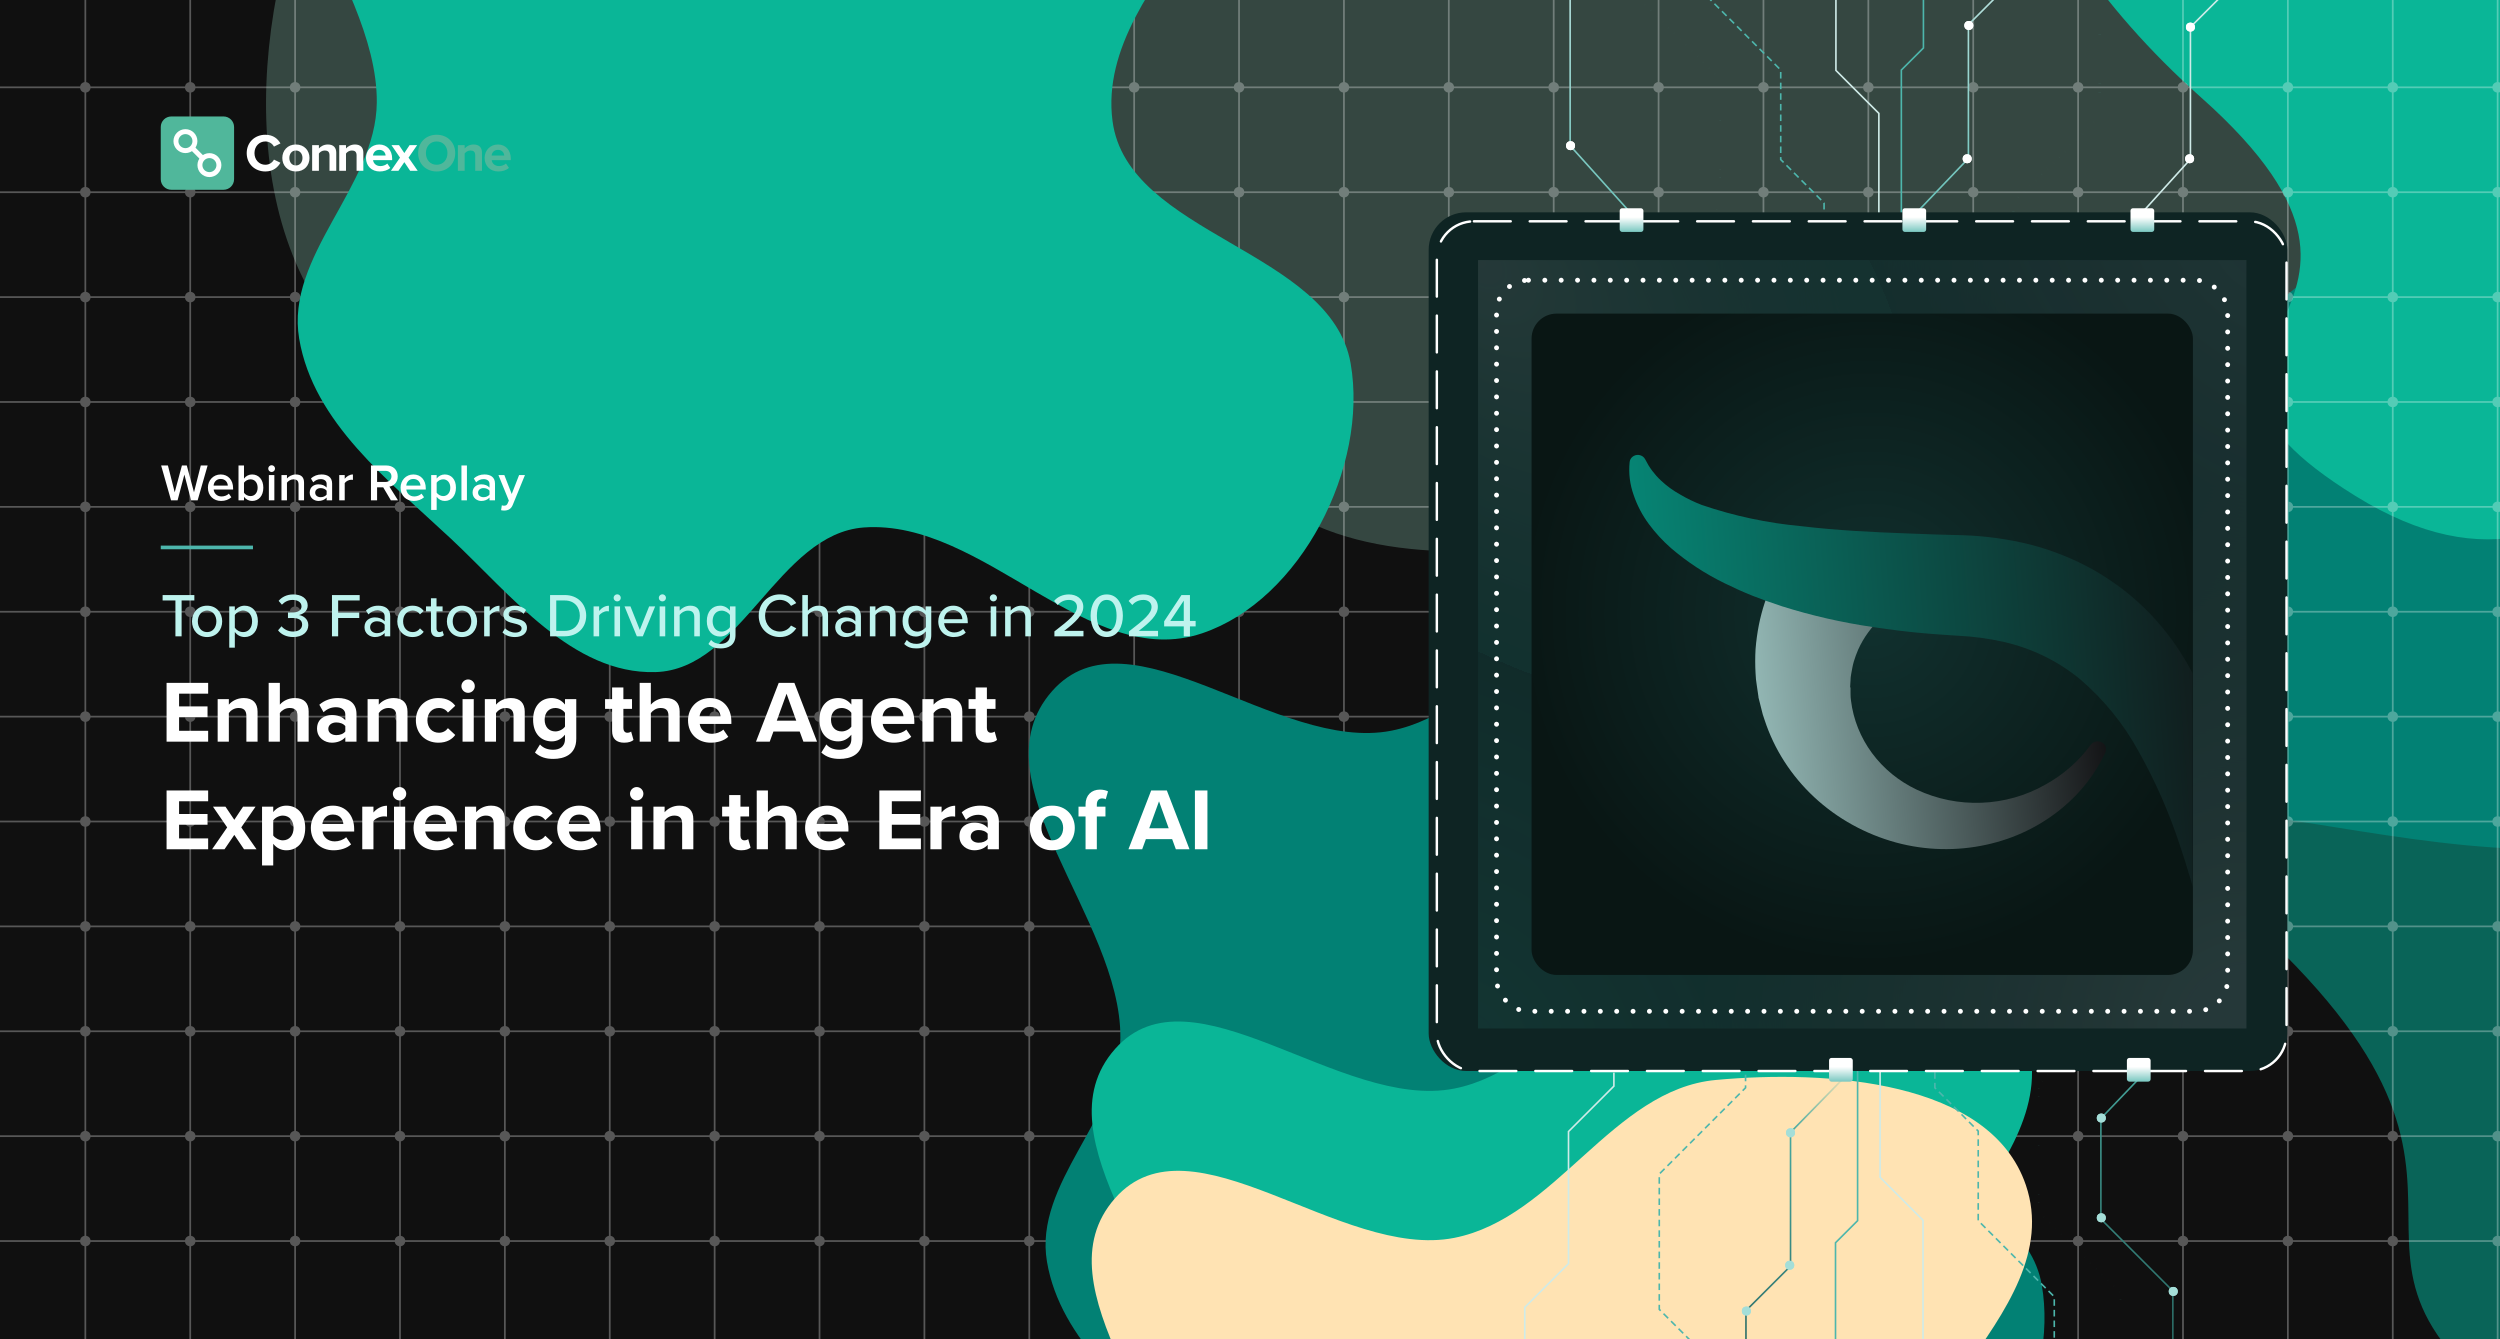 <svg width="1975" height="1058" viewBox="0 0 1975 1058" fill="none" xmlns="http://www.w3.org/2000/svg">
<g clip-path="url(#clip0_2964_10734)">
<g clip-path="url(#clip1_2964_10734)">
<rect width="2003" height="1424.36" transform="matrix(1 0 0 -1 -11 1401.36)" fill="#101010"/>
<g filter="url(#filter0_f_2964_10734)">
<path fill-rule="evenodd" clip-rule="evenodd" d="M1705.58 751.791C1843.9 733.003 2017.02 709.087 2063.38 577.423C2112.98 436.523 2013.04 286.042 1906.37 181.473C1806.11 83.193 1665.66 27.083 1527.52 52.125C1402.76 74.739 1320.74 185.48 1262.63 298.165C1214.17 392.131 1186.45 511.389 1245.41 599.145C1296.64 675.379 1414.38 624.822 1501.55 653.739C1576.9 678.734 1626.92 762.477 1705.58 751.791Z" fill="#028174"/>
<path d="M289.128 285.778C80.329 100.272 321.543 -446.265 595.019 -325.645C868.496 -205.024 980.798 -414.031 980.798 -414.031C1221.18 -459.784 1224.56 -709.968 1713.7 -325.645C2202.84 58.678 1770.03 340.889 1419.61 382.483C1212.68 454.231 947.135 488.338 942.144 250.424C935.905 -46.969 550.127 517.661 289.128 285.778Z" fill="#354741"/>
<path d="M1738.72 76.868C1576.18 -67.618 1525.83 -253.645 1738.72 -159.696C1951.61 -65.748 2039.04 -228.538 2039.04 -228.538C2226.17 -264.173 2216.22 -80.252 2456.64 -131.276C2930.35 -231.813 2577.25 160.287 2304.46 192.683C2143.37 248.566 2068.9 520.692 1860.86 391.844C1663.97 269.899 1941.9 257.475 1738.72 76.868Z" fill="#0AB697"/>
<path d="M1770.02 721.404C1561.22 535.898 2011.57 745.533 2118.68 638.43C2225.78 531.327 2029.25 241.213 2029.25 241.213C2269.63 195.46 2187.92 657.147 2496.75 591.637C3105.27 462.557 2979.66 1012.77 2629.23 1054.36C2422.31 1126.11 2296.49 1308.18 2029.25 1142.75C1776.33 986.184 2031.02 953.287 1770.02 721.404Z" fill="#096458"/>
</g>
<g style="mix-blend-mode:overlay" opacity="0.3">
<path d="M67.416 -2185.77V3566.61" stroke="white" stroke-width="1.381"/>
<path d="M150.273 -2185.77V3566.61" stroke="white" stroke-width="1.381"/>
<path d="M233.131 -2185.77V3566.61" stroke="white" stroke-width="1.381"/>
<path d="M315.988 -2185.77V3566.61" stroke="white" stroke-width="1.381"/>
<path d="M398.846 -2185.77V3566.61" stroke="white" stroke-width="1.381"/>
<path d="M481.703 -2185.77V3566.61" stroke="white" stroke-width="1.381"/>
<path d="M564.561 -2185.77V3566.61" stroke="white" stroke-width="1.381"/>
<path d="M647.418 -2185.77V3566.61" stroke="white" stroke-width="1.381"/>
<path d="M730.275 -2185.77V3566.61" stroke="white" stroke-width="1.381"/>
<path d="M813.133 -2185.77V3566.61" stroke="white" stroke-width="1.381"/>
<path d="M895.99 -2185.77V3566.61" stroke="white" stroke-width="1.381"/>
<path d="M978.848 -2185.77V3566.61" stroke="white" stroke-width="1.381"/>
<path d="M1061.71 -2185.77V3566.61" stroke="white" stroke-width="1.381"/>
<path d="M1144.56 -2185.77V3566.61" stroke="white" stroke-width="1.381"/>
<path d="M1227.42 -2185.77V3566.61" stroke="white" stroke-width="1.381"/>
<path d="M1310.28 -2185.77V3566.61" stroke="white" stroke-width="1.381"/>
<path d="M1393.13 -2185.77V3566.61" stroke="white" stroke-width="1.381"/>
<path d="M1475.99 -2185.77V3566.61" stroke="white" stroke-width="1.381"/>
<path d="M1558.85 -2185.77V3566.61" stroke="white" stroke-width="1.381"/>
<path d="M1641.71 -2185.77V3566.61" stroke="white" stroke-width="1.381"/>
<path d="M1724.56 -2185.77V3566.61" stroke="white" stroke-width="1.381"/>
<path d="M1807.42 -2185.77V3566.61" stroke="white" stroke-width="1.381"/>
<path d="M1890.28 -2185.77V3566.61" stroke="white" stroke-width="1.381"/>
<path d="M1973.14 -2185.77V3566.61" stroke="white" stroke-width="1.381"/>
<path d="M4393.61 68.99L-1358.77 68.99" stroke="white" stroke-width="1.381"/>
<path d="M4393.61 151.848L-1358.77 151.847" stroke="white" stroke-width="1.381"/>
<path d="M4393.61 234.705L-1358.77 234.705" stroke="white" stroke-width="1.381"/>
<path d="M4393.61 317.562L-1358.77 317.562" stroke="white" stroke-width="1.381"/>
<path d="M4393.61 400.42L-1358.77 400.42" stroke="white" stroke-width="1.381"/>
<path d="M4393.61 483.277L-1358.77 483.277" stroke="white" stroke-width="1.381"/>
<path d="M4393.61 566.135L-1358.77 566.135" stroke="white" stroke-width="1.381"/>
<path d="M4393.61 648.992L-1358.77 648.992" stroke="white" stroke-width="1.381"/>
<path d="M4393.61 731.85L-1358.77 731.849" stroke="white" stroke-width="1.381"/>
<path d="M4393.61 814.707L-1358.77 814.707" stroke="white" stroke-width="1.381"/>
<path d="M4393.61 897.564L-1358.77 897.564" stroke="white" stroke-width="1.381"/>
<path d="M4393.61 980.422L-1358.77 980.422" stroke="white" stroke-width="1.381"/>
<circle cx="67.416" cy="68.99" r="4.143" fill="white"/>
<circle cx="150.274" cy="68.99" r="4.143" fill="white"/>
<circle cx="233.13" cy="68.99" r="4.143" fill="white"/>
<circle cx="315.988" cy="68.99" r="4.143" fill="white"/>
<circle cx="398.845" cy="68.99" r="4.143" fill="white"/>
<circle cx="481.702" cy="68.99" r="4.143" fill="white"/>
<circle cx="564.56" cy="68.99" r="4.143" fill="white"/>
<circle cx="647.417" cy="68.99" r="4.143" fill="white"/>
<circle cx="730.275" cy="68.99" r="4.143" fill="white"/>
<circle cx="813.132" cy="68.99" r="4.143" fill="white"/>
<circle cx="895.99" cy="68.99" r="4.143" fill="white"/>
<circle cx="978.847" cy="68.99" r="4.143" fill="white"/>
<circle cx="1061.7" cy="68.99" r="4.143" fill="white"/>
<circle cx="1144.56" cy="68.99" r="4.143" fill="white"/>
<circle cx="1227.42" cy="68.99" r="4.143" fill="white"/>
<circle cx="1310.28" cy="68.99" r="4.143" fill="white"/>
<circle cx="1393.13" cy="68.99" r="4.143" fill="white"/>
<circle cx="1475.99" cy="68.99" r="4.143" fill="white"/>
<circle cx="1558.85" cy="68.99" r="4.143" fill="white"/>
<circle cx="1641.71" cy="68.99" r="4.143" fill="white"/>
<circle cx="1724.56" cy="68.99" r="4.143" fill="white"/>
<circle cx="1807.42" cy="68.99" r="4.143" fill="white"/>
<circle cx="1890.28" cy="68.99" r="4.143" fill="white"/>
<circle cx="1973.14" cy="68.99" r="4.143" fill="white"/>
<circle cx="67.416" cy="151.848" r="4.143" fill="white"/>
<circle cx="150.274" cy="151.848" r="4.143" fill="white"/>
<circle cx="233.13" cy="151.848" r="4.143" fill="white"/>
<circle cx="315.988" cy="151.848" r="4.143" fill="white"/>
<circle cx="398.845" cy="151.848" r="4.143" fill="white"/>
<circle cx="481.702" cy="151.848" r="4.143" fill="white"/>
<circle cx="564.56" cy="151.848" r="4.143" fill="white"/>
<circle cx="647.417" cy="151.848" r="4.143" fill="white"/>
<circle cx="730.275" cy="151.848" r="4.143" fill="white"/>
<circle cx="813.132" cy="151.848" r="4.143" fill="white"/>
<circle cx="895.99" cy="151.848" r="4.143" fill="white"/>
<circle cx="978.847" cy="151.848" r="4.143" fill="white"/>
<circle cx="1061.7" cy="151.848" r="4.143" fill="white"/>
<circle cx="1144.56" cy="151.848" r="4.143" fill="white"/>
<circle cx="1227.42" cy="151.848" r="4.143" fill="white"/>
<circle cx="1310.28" cy="151.848" r="4.143" fill="white"/>
<circle cx="1393.13" cy="151.848" r="4.143" fill="white"/>
<circle cx="1475.99" cy="151.848" r="4.143" fill="white"/>
<circle cx="1558.85" cy="151.848" r="4.143" fill="white"/>
<circle cx="1641.71" cy="151.848" r="4.143" fill="white"/>
<circle cx="1724.56" cy="151.848" r="4.143" fill="white"/>
<circle cx="1807.42" cy="151.848" r="4.143" fill="white"/>
<circle cx="1890.28" cy="151.848" r="4.143" fill="white"/>
<circle cx="1973.14" cy="151.848" r="4.143" fill="white"/>
<circle cx="67.416" cy="234.705" r="4.143" fill="white"/>
<circle cx="150.274" cy="234.705" r="4.143" fill="white"/>
<circle cx="233.13" cy="234.705" r="4.143" fill="white"/>
<circle cx="315.988" cy="234.705" r="4.143" fill="white"/>
<circle cx="398.845" cy="234.705" r="4.143" fill="white"/>
<circle cx="481.702" cy="234.705" r="4.143" fill="white"/>
<circle cx="564.56" cy="234.705" r="4.143" fill="white"/>
<circle cx="647.417" cy="234.705" r="4.143" fill="white"/>
<circle cx="730.275" cy="234.705" r="4.143" fill="white"/>
<circle cx="813.132" cy="234.705" r="4.143" fill="white"/>
<circle cx="895.99" cy="234.705" r="4.143" fill="white"/>
<circle cx="978.848" cy="234.705" r="4.143" fill="white"/>
<circle cx="1061.7" cy="234.705" r="4.143" fill="white"/>
<circle cx="1144.56" cy="234.705" r="4.143" fill="white"/>
<circle cx="1227.42" cy="234.705" r="4.143" fill="white"/>
<circle cx="1310.28" cy="234.705" r="4.143" fill="white"/>
<circle cx="1393.13" cy="234.705" r="4.143" fill="white"/>
<circle cx="1475.99" cy="234.705" r="4.143" fill="white"/>
<circle cx="1558.85" cy="234.705" r="4.143" fill="white"/>
<circle cx="1641.71" cy="234.705" r="4.143" fill="white"/>
<circle cx="1724.56" cy="234.705" r="4.143" fill="white"/>
<circle cx="1807.42" cy="234.705" r="4.143" fill="white"/>
<circle cx="1890.28" cy="234.705" r="4.143" fill="white"/>
<circle cx="1973.14" cy="234.705" r="4.143" fill="white"/>
<circle cx="67.416" cy="317.563" r="4.143" fill="white"/>
<circle cx="150.274" cy="317.563" r="4.143" fill="white"/>
<circle cx="233.13" cy="317.563" r="4.143" fill="white"/>
<circle cx="315.988" cy="317.563" r="4.143" fill="white"/>
<circle cx="398.845" cy="317.563" r="4.143" fill="white"/>
<circle cx="481.702" cy="317.563" r="4.143" fill="white"/>
<circle cx="564.56" cy="317.563" r="4.143" fill="white"/>
<circle cx="647.417" cy="317.563" r="4.143" fill="white"/>
<circle cx="730.275" cy="317.563" r="4.143" fill="white"/>
<circle cx="813.132" cy="317.563" r="4.143" fill="white"/>
<circle cx="895.99" cy="317.563" r="4.143" fill="white"/>
<circle cx="978.847" cy="317.563" r="4.143" fill="white"/>
<circle cx="1061.7" cy="317.563" r="4.143" fill="white"/>
<circle cx="1144.56" cy="317.563" r="4.143" fill="white"/>
<circle cx="1227.42" cy="317.563" r="4.143" fill="white"/>
<circle cx="1310.28" cy="317.563" r="4.143" fill="white"/>
<circle cx="1393.13" cy="317.563" r="4.143" fill="white"/>
<circle cx="1475.99" cy="317.563" r="4.143" fill="white"/>
<circle cx="1558.85" cy="317.563" r="4.143" fill="white"/>
<circle cx="1641.71" cy="317.563" r="4.143" fill="white"/>
<circle cx="1724.56" cy="317.563" r="4.143" fill="white"/>
<circle cx="1807.42" cy="317.563" r="4.143" fill="white"/>
<circle cx="1890.28" cy="317.563" r="4.143" fill="white"/>
<circle cx="1973.14" cy="317.563" r="4.143" fill="white"/>
<circle cx="67.416" cy="400.42" r="4.143" fill="white"/>
<circle cx="150.274" cy="400.42" r="4.143" fill="white"/>
<circle cx="233.13" cy="400.42" r="4.143" fill="white"/>
<circle cx="315.988" cy="400.42" r="4.143" fill="white"/>
<circle cx="398.845" cy="400.42" r="4.143" fill="white"/>
<circle cx="481.702" cy="400.42" r="4.143" fill="white"/>
<circle cx="564.56" cy="400.42" r="4.143" fill="white"/>
<circle cx="647.417" cy="400.42" r="4.143" fill="white"/>
<circle cx="730.275" cy="400.42" r="4.143" fill="white"/>
<circle cx="813.132" cy="400.42" r="4.143" fill="white"/>
<circle cx="895.99" cy="400.42" r="4.143" fill="white"/>
<circle cx="978.847" cy="400.42" r="4.143" fill="white"/>
<circle cx="1061.7" cy="400.42" r="4.143" fill="white"/>
<circle cx="1144.56" cy="400.42" r="4.143" fill="white"/>
<circle cx="1227.42" cy="400.42" r="4.143" fill="white"/>
<circle cx="1310.28" cy="400.42" r="4.143" fill="white"/>
<circle cx="1393.13" cy="400.42" r="4.143" fill="white"/>
<circle cx="1475.99" cy="400.42" r="4.143" fill="white"/>
<circle cx="1558.85" cy="400.42" r="4.143" fill="white"/>
<circle cx="1641.71" cy="400.42" r="4.143" fill="white"/>
<circle cx="1724.56" cy="400.42" r="4.143" fill="white"/>
<circle cx="1807.42" cy="400.42" r="4.143" fill="white"/>
<circle cx="1890.28" cy="400.42" r="4.143" fill="white"/>
<circle cx="1973.14" cy="400.42" r="4.143" fill="white"/>
<circle cx="67.416" cy="483.278" r="4.143" fill="white"/>
<circle cx="150.274" cy="483.278" r="4.143" fill="white"/>
<circle cx="233.13" cy="483.278" r="4.143" fill="white"/>
<circle cx="315.988" cy="483.278" r="4.143" fill="white"/>
<circle cx="398.845" cy="483.278" r="4.143" fill="white"/>
<circle cx="481.702" cy="483.278" r="4.143" fill="white"/>
<circle cx="564.56" cy="483.278" r="4.143" fill="white"/>
<circle cx="647.417" cy="483.278" r="4.143" fill="white"/>
<circle cx="730.275" cy="483.278" r="4.143" fill="white"/>
<circle cx="813.132" cy="483.278" r="4.143" fill="white"/>
<circle cx="895.99" cy="483.278" r="4.143" fill="white"/>
<circle cx="978.847" cy="483.278" r="4.143" fill="white"/>
<circle cx="1061.7" cy="483.278" r="4.143" fill="white"/>
<circle cx="1144.56" cy="483.278" r="4.143" fill="white"/>
<circle cx="1227.42" cy="483.278" r="4.143" fill="white"/>
<circle cx="1310.28" cy="483.278" r="4.143" fill="white"/>
<circle cx="1393.13" cy="483.278" r="4.143" fill="white"/>
<circle cx="1475.99" cy="483.278" r="4.143" fill="white"/>
<circle cx="1558.85" cy="483.278" r="4.143" fill="white"/>
<circle cx="1641.71" cy="483.278" r="4.143" fill="white"/>
<circle cx="1724.56" cy="483.278" r="4.143" fill="white"/>
<circle cx="1807.42" cy="483.278" r="4.143" fill="white"/>
<circle cx="1890.28" cy="483.278" r="4.143" fill="white"/>
<circle cx="1973.14" cy="483.278" r="4.143" fill="white"/>
<circle cx="67.416" cy="566.135" r="4.143" fill="white"/>
<circle cx="150.274" cy="566.135" r="4.143" fill="white"/>
<circle cx="233.13" cy="566.135" r="4.143" fill="white"/>
<circle cx="315.988" cy="566.135" r="4.143" fill="white"/>
<circle cx="398.845" cy="566.135" r="4.143" fill="white"/>
<circle cx="481.702" cy="566.135" r="4.143" fill="white"/>
<circle cx="564.56" cy="566.135" r="4.143" fill="white"/>
<circle cx="647.417" cy="566.135" r="4.143" fill="white"/>
<circle cx="730.275" cy="566.135" r="4.143" fill="white"/>
<circle cx="813.132" cy="566.135" r="4.143" fill="white"/>
<circle cx="895.99" cy="566.135" r="4.143" fill="white"/>
<circle cx="978.847" cy="566.135" r="4.143" fill="white"/>
<circle cx="1061.7" cy="566.135" r="4.143" fill="white"/>
<circle cx="1144.56" cy="566.135" r="4.143" fill="white"/>
<circle cx="1227.42" cy="566.135" r="4.143" fill="white"/>
<circle cx="1310.28" cy="566.135" r="4.143" fill="white"/>
<circle cx="1393.13" cy="566.135" r="4.143" fill="white"/>
<circle cx="1475.99" cy="566.135" r="4.143" fill="white"/>
<circle cx="1558.85" cy="566.135" r="4.143" fill="white"/>
<circle cx="1641.71" cy="566.135" r="4.143" fill="white"/>
<circle cx="1724.56" cy="566.135" r="4.143" fill="white"/>
<circle cx="1807.42" cy="566.135" r="4.143" fill="white"/>
<circle cx="1890.28" cy="566.135" r="4.143" fill="white"/>
<circle cx="1973.14" cy="566.135" r="4.143" fill="white"/>
<circle cx="67.416" cy="648.992" r="4.143" fill="white"/>
<circle cx="150.274" cy="648.992" r="4.143" fill="white"/>
<circle cx="233.13" cy="648.992" r="4.143" fill="white"/>
<circle cx="315.988" cy="648.992" r="4.143" fill="white"/>
<circle cx="398.845" cy="648.992" r="4.143" fill="white"/>
<circle cx="481.702" cy="648.992" r="4.143" fill="white"/>
<circle cx="564.56" cy="648.992" r="4.143" fill="white"/>
<circle cx="647.417" cy="648.992" r="4.143" fill="white"/>
<circle cx="730.275" cy="648.992" r="4.143" fill="white"/>
<circle cx="813.132" cy="648.992" r="4.143" fill="white"/>
<circle cx="895.99" cy="648.992" r="4.143" fill="white"/>
<circle cx="978.847" cy="648.992" r="4.143" fill="white"/>
<circle cx="1061.7" cy="648.992" r="4.143" fill="white"/>
<circle cx="1144.56" cy="648.992" r="4.143" fill="white"/>
<circle cx="1227.42" cy="648.992" r="4.143" fill="white"/>
<circle cx="1310.28" cy="648.992" r="4.143" fill="white"/>
<circle cx="1393.13" cy="648.992" r="4.143" fill="white"/>
<circle cx="1475.99" cy="648.992" r="4.143" fill="white"/>
<circle cx="1558.85" cy="648.992" r="4.143" fill="white"/>
<circle cx="1641.71" cy="648.992" r="4.143" fill="white"/>
<circle cx="1724.56" cy="648.992" r="4.143" fill="white"/>
<circle cx="1807.42" cy="648.992" r="4.143" fill="white"/>
<circle cx="1890.28" cy="648.992" r="4.143" fill="white"/>
<circle cx="1973.14" cy="648.992" r="4.143" fill="white"/>
<circle cx="67.416" cy="731.85" r="4.143" fill="white"/>
<circle cx="150.274" cy="731.85" r="4.143" fill="white"/>
<circle cx="233.13" cy="731.85" r="4.143" fill="white"/>
<circle cx="315.988" cy="731.85" r="4.143" fill="white"/>
<circle cx="398.845" cy="731.85" r="4.143" fill="white"/>
<circle cx="481.702" cy="731.85" r="4.143" fill="white"/>
<circle cx="564.56" cy="731.85" r="4.143" fill="white"/>
<circle cx="647.417" cy="731.85" r="4.143" fill="white"/>
<circle cx="730.275" cy="731.85" r="4.143" fill="white"/>
<circle cx="813.132" cy="731.85" r="4.143" fill="white"/>
<circle cx="895.99" cy="731.85" r="4.143" fill="white"/>
<circle cx="978.847" cy="731.85" r="4.143" fill="white"/>
<circle cx="1061.7" cy="731.85" r="4.143" fill="white"/>
<circle cx="1144.56" cy="731.85" r="4.143" fill="white"/>
<circle cx="1227.42" cy="731.85" r="4.143" fill="white"/>
<circle cx="1310.28" cy="731.85" r="4.143" fill="white"/>
<circle cx="1393.13" cy="731.85" r="4.143" fill="white"/>
<circle cx="1475.99" cy="731.85" r="4.143" fill="white"/>
<circle cx="1558.85" cy="731.85" r="4.143" fill="white"/>
<circle cx="1641.71" cy="731.85" r="4.143" fill="white"/>
<circle cx="1724.56" cy="731.85" r="4.143" fill="white"/>
<circle cx="1807.42" cy="731.85" r="4.143" fill="white"/>
<circle cx="1890.28" cy="731.85" r="4.143" fill="white"/>
<circle cx="1973.14" cy="731.85" r="4.143" fill="white"/>
<circle cx="67.416" cy="814.707" r="4.143" fill="white"/>
<circle cx="150.274" cy="814.707" r="4.143" fill="white"/>
<circle cx="233.13" cy="814.707" r="4.143" fill="white"/>
<circle cx="315.988" cy="814.707" r="4.143" fill="white"/>
<circle cx="398.845" cy="814.707" r="4.143" fill="white"/>
<circle cx="481.702" cy="814.707" r="4.143" fill="white"/>
<circle cx="564.56" cy="814.707" r="4.143" fill="white"/>
<circle cx="647.417" cy="814.707" r="4.143" fill="white"/>
<circle cx="730.275" cy="814.707" r="4.143" fill="white"/>
<circle cx="813.132" cy="814.707" r="4.143" fill="white"/>
<circle cx="895.99" cy="814.707" r="4.143" fill="white"/>
<circle cx="978.848" cy="814.707" r="4.143" fill="white"/>
<circle cx="1061.7" cy="814.707" r="4.143" fill="white"/>
<circle cx="1144.56" cy="814.707" r="4.143" fill="white"/>
<circle cx="1227.42" cy="814.707" r="4.143" fill="white"/>
<circle cx="1310.28" cy="814.707" r="4.143" fill="white"/>
<circle cx="1393.13" cy="814.707" r="4.143" fill="white"/>
<circle cx="1475.99" cy="814.707" r="4.143" fill="white"/>
<circle cx="1558.85" cy="814.707" r="4.143" fill="white"/>
<circle cx="1641.71" cy="814.707" r="4.143" fill="white"/>
<circle cx="1724.56" cy="814.707" r="4.143" fill="white"/>
<circle cx="1807.42" cy="814.707" r="4.143" fill="white"/>
<circle cx="1890.28" cy="814.707" r="4.143" fill="white"/>
<circle cx="1973.14" cy="814.707" r="4.143" fill="white"/>
<circle cx="67.416" cy="897.565" r="4.143" fill="white"/>
<circle cx="150.274" cy="897.565" r="4.143" fill="white"/>
<circle cx="233.13" cy="897.565" r="4.143" fill="white"/>
<circle cx="315.988" cy="897.565" r="4.143" fill="white"/>
<circle cx="398.845" cy="897.565" r="4.143" fill="white"/>
<circle cx="481.702" cy="897.565" r="4.143" fill="white"/>
<circle cx="564.56" cy="897.565" r="4.143" fill="white"/>
<circle cx="647.417" cy="897.565" r="4.143" fill="white"/>
<circle cx="730.275" cy="897.565" r="4.143" fill="white"/>
<circle cx="813.132" cy="897.565" r="4.143" fill="white"/>
<circle cx="895.99" cy="897.565" r="4.143" fill="white"/>
<circle cx="978.847" cy="897.565" r="4.143" fill="white"/>
<circle cx="1061.7" cy="897.565" r="4.143" fill="white"/>
<circle cx="1144.56" cy="897.565" r="4.143" fill="white"/>
<circle cx="1227.42" cy="897.565" r="4.143" fill="white"/>
<circle cx="1310.28" cy="897.565" r="4.143" fill="white"/>
<circle cx="1393.13" cy="897.565" r="4.143" fill="white"/>
<circle cx="1475.99" cy="897.565" r="4.143" fill="white"/>
<circle cx="1558.85" cy="897.565" r="4.143" fill="white"/>
<circle cx="1641.71" cy="897.565" r="4.143" fill="white"/>
<circle cx="1724.56" cy="897.565" r="4.143" fill="white"/>
<circle cx="1807.42" cy="897.565" r="4.143" fill="white"/>
<circle cx="1890.28" cy="897.565" r="4.143" fill="white"/>
<circle cx="1973.14" cy="897.565" r="4.143" fill="white"/>
<circle cx="67.416" cy="980.422" r="4.143" fill="white"/>
<circle cx="150.274" cy="980.422" r="4.143" fill="white"/>
<circle cx="233.13" cy="980.422" r="4.143" fill="white"/>
<circle cx="315.988" cy="980.422" r="4.143" fill="white"/>
<circle cx="398.845" cy="980.422" r="4.143" fill="white"/>
<circle cx="481.702" cy="980.422" r="4.143" fill="white"/>
<circle cx="564.56" cy="980.422" r="4.143" fill="white"/>
<circle cx="647.417" cy="980.422" r="4.143" fill="white"/>
<circle cx="730.275" cy="980.422" r="4.143" fill="white"/>
<circle cx="813.132" cy="980.422" r="4.143" fill="white"/>
<circle cx="895.99" cy="980.422" r="4.143" fill="white"/>
<circle cx="978.847" cy="980.422" r="4.143" fill="white"/>
<circle cx="1061.7" cy="980.422" r="4.143" fill="white"/>
<circle cx="1144.56" cy="980.422" r="4.143" fill="white"/>
<circle cx="1227.42" cy="980.422" r="4.143" fill="white"/>
<circle cx="1310.28" cy="980.422" r="4.143" fill="white"/>
<circle cx="1393.13" cy="980.422" r="4.143" fill="white"/>
<circle cx="1475.99" cy="980.422" r="4.143" fill="white"/>
<circle cx="1558.85" cy="980.422" r="4.143" fill="white"/>
<circle cx="1641.71" cy="980.422" r="4.143" fill="white"/>
<circle cx="1724.56" cy="980.422" r="4.143" fill="white"/>
<circle cx="1807.42" cy="980.422" r="4.143" fill="white"/>
<circle cx="1890.28" cy="980.422" r="4.143" fill="white"/>
<circle cx="1973.14" cy="980.422" r="4.143" fill="white"/>
</g>
<g style="mix-blend-mode:soft-light">
<g style="mix-blend-mode:overlay" filter="url(#filter1_f_2964_10734)">
<path fill-rule="evenodd" clip-rule="evenodd" d="M1501.98 1216.82C1575.97 1191.87 1626.44 1092 1612.99 1015.08C1598.15 930.224 1446.09 919.255 1435 833.826C1421.04 726.256 1585.55 638.367 1550.75 535.628C1522.61 452.559 1393.17 444.452 1305.84 452.503C1224.31 460.018 1179.46 561.437 1099.13 577.258C1009.36 594.937 891.65 477.359 831.15 545.99C768.515 617.043 885.954 725.33 885.103 820.045C884.536 883.099 816.557 934.545 827.101 996.713C837.727 1059.37 893.987 1102.57 940.385 1145.99C985.593 1188.3 1031.37 1247.48 1093.27 1245.82C1157.62 1244.09 1185.09 1142.26 1249.3 1137.7C1338.86 1131.35 1416.9 1245.51 1501.98 1216.82Z" fill="#028174"/>
</g>
<g style="mix-blend-mode:overlay" filter="url(#filter2_f_2964_10734)">
<path fill-rule="evenodd" clip-rule="evenodd" d="M1551.69 1499.54C1625.69 1474.59 1676.16 1374.72 1662.71 1297.8C1647.87 1212.94 1495.81 1201.97 1484.72 1116.54C1470.75 1008.97 1635.26 921.083 1600.46 818.345C1572.32 735.276 1442.89 727.169 1355.55 735.219C1274.02 742.734 1229.17 844.154 1148.84 859.975C1059.07 877.654 941.364 760.076 880.864 828.707C818.228 899.76 935.667 1008.05 934.817 1102.76C934.25 1165.82 866.271 1217.26 876.815 1279.43C887.441 1342.08 943.701 1385.29 990.099 1428.71C1035.31 1471.02 1081.09 1530.2 1142.98 1528.54C1207.33 1526.81 1234.8 1424.97 1299.01 1420.42C1388.58 1414.06 1466.61 1528.22 1551.69 1499.54Z" fill="#0AB697"/>
</g>
<g style="mix-blend-mode:overlay" filter="url(#filter3_f_2964_10734)">
<path fill-rule="evenodd" clip-rule="evenodd" d="M1551.7 1617.48C1625.69 1592.54 1676.16 1492.66 1662.71 1415.75C1647.87 1330.89 1495.81 1319.92 1484.72 1234.49C1470.75 1126.92 1635.26 1039.03 1600.46 936.291C1572.33 853.222 1442.89 845.114 1355.55 853.165C1274.02 860.68 1229.17 962.099 1148.84 977.92C1059.08 995.599 941.366 878.021 880.866 946.652C818.23 1017.71 935.669 1125.99 934.819 1220.71C934.252 1283.76 866.273 1335.21 876.817 1397.38C887.443 1460.03 943.703 1503.23 990.101 1546.65C1035.31 1588.96 1081.09 1648.14 1142.99 1646.48C1207.33 1644.75 1234.8 1542.92 1299.01 1538.36C1388.58 1532.01 1466.61 1646.17 1551.7 1617.48Z" fill="#FFE3B3"/>
</g>
<g style="mix-blend-mode:overlay" filter="url(#filter4_f_2964_10734)">
<path fill-rule="evenodd" clip-rule="evenodd" d="M949.669 500.31C1027.88 473.944 1081.22 368.385 1067 287.088C1051.32 197.398 890.603 185.805 878.881 95.511C864.12 -18.183 1038 -111.076 1001.21 -219.664C971.475 -307.462 834.668 -316.031 742.361 -307.523C656.189 -299.58 608.786 -192.386 523.88 -175.665C429.004 -156.979 304.591 -281.251 240.646 -208.713C174.445 -133.614 298.57 -19.162 297.671 80.946C297.073 147.589 225.223 201.964 236.367 267.672C247.599 333.893 307.061 379.554 356.101 425.45C403.882 470.169 452.27 532.717 517.69 530.961C585.702 529.136 614.734 421.503 682.601 416.688C777.264 409.971 859.741 530.629 949.669 500.31Z" fill="#0AB697"/>
</g>
</g>
<g style="mix-blend-mode:overlay">
<path d="M1378.99 773.416V859.341L1310.83 927.5V1034.42L1343.13 1066.72V1137.79L1310.83 1170.09V1250.53" stroke="#4DB6AC" stroke-width="1.292" stroke-dasharray="5.17 3.23"/>
<path d="M1274.97 847.389V858.049L1239.12 893.905V998.242L1204.55 1032.81V1138.76L1170.31 1173V1217.58" stroke="#CFEBE8" stroke-width="1.292"/>
<path d="M1528.55 771.479V859.342L1562.79 893.583V964.325L1622.87 1024.41V1140.05L1703.63 1220.81" stroke="#4DB6AC" stroke-width="1.292" stroke-dasharray="5.17 3.23"/>
<path d="M1638.38 772.449V823.487L1610.6 857.728V957.544L1675.2 1021.18V1136.5L1776.63 1237.93" stroke="#4DB6AC" stroke-width="1.292" stroke-dasharray="0.01 6.46"/>
<path d="M1485.27 773.416V930.084L1519.18 964.002V1069.31L1552.78 1102.9V1173L1593.16 1213.38" stroke="#CFEBE8" stroke-width="1.292"/>
<path d="M1467.5 771.156V964.326L1450.05 981.77V1101.94L1485.59 1137.47V1213.06" stroke="#4DB6AC" stroke-width="1.292"/>
</g>
<path d="M1692.47 849.299L1659.7 883.566V963.031L1716.55 1019.88V1068.34L1752.08 1103.87V1172.68L1800.86 1221.45" stroke="url(#paint0_linear_2964_10734)" stroke-width="1.292"/>
<path d="M1457.81 850.297L1414.52 894.552V1000.18L1379.31 1035.39V1139.08L1346.36 1172.03V1212.09" stroke="url(#paint1_linear_2964_10734)" stroke-width="1.292"/>
<g filter="url(#filter5_f_2964_10734)">
<circle cx="1379.64" cy="1035.71" r="3.553" fill="#A4DED8"/>
</g>
<circle cx="1379.64" cy="1035.71" r="3.553" fill="#A4DED8"/>
<g filter="url(#filter6_f_2964_10734)">
<circle cx="1413.88" cy="999.532" r="3.553" fill="#A4DED8"/>
</g>
<circle cx="1413.88" cy="999.532" r="3.553" fill="#A4DED8"/>
<g filter="url(#filter7_f_2964_10734)">
<circle cx="1414.52" cy="894.874" r="3.553" fill="#A4DED8"/>
</g>
<circle cx="1414.52" cy="894.874" r="3.553" fill="#A4DED8"/>
<g filter="url(#filter8_f_2964_10734)">
<circle cx="1450.38" cy="771.154" r="3.876" fill="#A4DED8"/>
</g>
<circle cx="1450.38" cy="771.154" r="3.876" fill="#A4DED8"/>
<g filter="url(#filter9_f_2964_10734)">
<circle cx="1683.93" cy="770.831" r="3.553" fill="#A4DED8"/>
</g>
<circle cx="1683.93" cy="770.831" r="3.553" fill="#A4DED8"/>
<g filter="url(#filter10_f_2964_10734)">
<circle cx="1716.87" cy="1020.21" r="3.553" fill="#A4DED8"/>
</g>
<circle cx="1716.87" cy="1020.21" r="3.553" fill="#A4DED8"/>
<g filter="url(#filter11_f_2964_10734)">
<circle cx="1660.02" cy="962.061" r="3.553" fill="#A4DED8"/>
</g>
<circle cx="1660.02" cy="962.061" r="3.553" fill="#A4DED8"/>
<g filter="url(#filter12_f_2964_10734)">
<circle cx="1660.02" cy="883.245" r="3.553" fill="#A4DED8"/>
</g>
<circle cx="1660.02" cy="883.245" r="3.553" fill="#A4DED8"/>
<g style="mix-blend-mode:overlay">
<path d="M1590.57 173.875V160.308L1658.73 92.149V-14.773L1626.43 -47.075V-118.141L1658.73 -150.444V-230.877" stroke="#4DB6AC" stroke-width="1.938" stroke-dasharray="0.01 6.46"/>
<path d="M1693.62 166.445L1730.44 125.744V21.406L1765.01 -13.158V-119.11L1799.25 -153.351V-197.929" stroke="#CFEBE8" stroke-width="1.292"/>
<path d="M1441.01 173.875V160.308L1406.77 126.067V55.324L1346.69 -4.759V-120.402L1265.93 -201.159" stroke="#4DB6AC" stroke-width="1.292" stroke-dasharray="5.17 3.23"/>
<path d="M1331.18 247.203V196.165L1358.96 161.924V62.109L1294.36 -1.527V-116.848L1192.93 -218.278" stroke="#4DB6AC" stroke-width="1.292" stroke-dasharray="0.01 6.46"/>
<path d="M1484.3 173.875V89.565L1450.38 55.647V-49.66L1416.78 -83.254V-153.351L1376.4 -193.729" stroke="#CFEBE8" stroke-width="1.292"/>
<path d="M1502.06 248.496V55.326L1519.51 37.883V-82.283L1483.97 -117.816V-193.404" stroke="#4DB6AC" stroke-width="1.292"/>
</g>
<path d="M1286.93 166.768L1240.41 115.083V-45.138L1169.35 -116.204V-202.129" stroke="url(#paint2_linear_2964_10734)" stroke-width="1.292"/>
<g filter="url(#filter13_f_2964_10734)">
<circle cx="1240.73" cy="115.085" r="3.553" fill="white"/>
</g>
<circle cx="1240.73" cy="115.085" r="3.553" fill="white"/>
<path d="M1513.05 169.031L1555.04 125.1V19.47L1590.25 -15.74V-119.432L1623.2 -152.38V-192.436" stroke="url(#paint3_linear_2964_10734)" stroke-width="1.292"/>
<g filter="url(#filter14_f_2964_10734)">
<circle cx="1555.36" cy="20.118" r="3.553" fill="white"/>
</g>
<circle cx="1555.36" cy="20.118" r="3.553" fill="white"/>
<g filter="url(#filter15_f_2964_10734)">
<circle cx="1554.07" cy="125.42" r="3.553" fill="white"/>
</g>
<circle cx="1554.07" cy="125.42" r="3.553" fill="white"/>
<g filter="url(#filter16_f_2964_10734)">
<circle cx="1729.8" cy="125.42" r="3.553" fill="white"/>
</g>
<circle cx="1729.8" cy="125.42" r="3.553" fill="white"/>
<g filter="url(#filter17_f_2964_10734)">
<circle cx="1730.44" cy="21.403" r="3.553" fill="white"/>
</g>
<circle cx="1730.44" cy="21.403" r="3.553" fill="white"/>
<g filter="url(#filter18_f_2964_10734)">
<rect x="1128.64" y="167.738" width="678.356" height="678.356" rx="29.598" fill="#0E2423"/>
</g>
<g opacity="0.1" filter="url(#filter19_f_2964_10734)">
<rect x="1167.66" y="205.469" width="607.032" height="607.032" fill="url(#paint4_radial_2964_10734)"/>
<rect x="1167.66" y="205.469" width="607.032" height="607.032" fill="url(#paint5_radial_2964_10734)" style="mix-blend-mode:color-dodge"/>
<rect x="1167.66" y="205.469" width="607.032" height="607.032" fill="url(#paint6_radial_2964_10734)"/>
<rect x="1167.66" y="205.469" width="607.032" height="607.032" fill="url(#paint7_radial_2964_10734)"/>
<rect x="1167.66" y="205.469" width="607.032" height="607.032" fill="url(#paint8_radial_2964_10734)" fill-opacity="0.3" style="mix-blend-mode:overlay"/>
</g>
<g filter="url(#filter20_d_2964_10734)">
<rect x="1209.94" y="247.752" width="522.465" height="522.465" rx="19.743" fill="url(#paint9_radial_2964_10734)"/>
</g>
<g clip-path="url(#clip2_2964_10734)">
<g filter="url(#filter21_d_2964_10734)">
<path d="M1486.76 456.589C1487.4 457.158 1487.92 457.841 1488.28 458.601C1488.64 459.36 1488.84 460.18 1488.87 461.013C1488.9 461.847 1488.76 462.677 1488.45 463.457C1488.14 464.237 1487.67 464.951 1487.07 465.557L1486.76 465.844C1478.71 473.069 1472.31 481.797 1467.95 491.483C1466.63 494.567 1465.48 497.713 1464.51 500.91C1463.54 504.187 1463.06 507.521 1462.4 510.913C1462.09 512.564 1461.93 514.237 1461.92 515.914L1461.61 520.8C1461.63 521.109 1461.73 521.407 1461.92 521.663V526.434C1461.91 528.202 1462.03 529.969 1462.28 531.723C1464.1 546.659 1469.81 560.925 1478.89 573.223C1487.97 585.521 1500.13 595.461 1514.27 602.142C1530.15 609.588 1547.73 613.135 1565.41 612.463C1583.1 611.79 1600.32 606.919 1615.53 598.29C1629.92 590.431 1642.28 579.61 1651.72 566.616C1652.67 565.329 1654.09 564.426 1655.71 564.086C1657.32 563.745 1659.01 563.991 1660.44 564.774C1661.88 565.558 1662.95 566.824 1663.46 568.323C1663.96 569.823 1663.87 571.449 1663.18 572.882C1655.44 589.499 1643.98 604.295 1629.59 616.226C1612.37 630.659 1591.63 640.757 1569.27 645.601C1545.78 650.765 1521.3 650.191 1498.1 643.934C1473.7 637.288 1451.41 624.961 1433.25 608.062C1415.09 591.163 1401.62 570.223 1394.06 547.129C1392.96 544.163 1392.07 541.128 1391.41 538.046C1390.63 535.114 1389.9 532.297 1389.18 529.193V528.733L1387.85 519.593C1387.32 516.473 1387 513.324 1386.89 510.166C1386.52 503.809 1386.52 497.437 1386.89 491.08C1387.4 484.62 1388.29 478.191 1389.54 471.823C1394.32 448.225 1404.63 425.961 1419.7 406.692C1420.74 405.329 1422.32 404.418 1424.07 404.159C1425.82 403.9 1427.61 404.315 1429.04 405.313C1429.27 405.433 1429.47 405.588 1429.65 405.772L1486.76 456.589Z" fill="url(#paint10_linear_2964_10734)"/>
</g>
<g filter="url(#filter22_d_2964_10734)">
<path d="M2201.75 369.551C2198.96 377.747 2194.89 385.498 2189.69 392.545C2184.56 399.425 2178.67 405.765 2172.14 411.458C2159.49 422.389 2145.43 431.721 2130.28 439.223C2122.8 442.845 2115.32 446.179 2107.78 449.283C2104.65 450.548 2101.75 451.755 2098.19 452.847C2093.79 454.514 2089.33 455.837 2084.86 457.446C2061.45 464.823 2037.42 470.304 2013.03 473.829C2005.91 474.922 1998.68 475.899 1991.56 476.761C1976.06 478.658 1960.56 479.75 1945.06 480.67C1933.04 481.253 1921.11 482.908 1909.41 485.614C1887.11 490.737 1866.43 500.89 1849.1 515.219C1830.35 531.323 1814.79 550.501 1803.14 571.842C1789.91 595.464 1779.03 620.214 1770.63 645.768C1765.93 659.392 1758.57 685.548 1755.13 697.504C1754.61 699.323 1753.48 700.929 1751.91 702.08C1750.34 703.232 1748.43 703.865 1746.45 703.885C1744.47 703.898 1742.54 703.283 1740.97 702.139C1739.4 700.994 1738.27 699.384 1737.76 697.562C1734.26 685.49 1726.78 659.334 1722.02 645.825C1713.63 620.179 1702.7 595.349 1689.39 571.669C1677.75 550.341 1662.21 531.165 1643.49 515.046C1626.16 500.721 1605.48 490.569 1583.18 485.442C1571.5 482.778 1559.59 481.143 1547.59 480.555C1532.09 479.578 1516.59 478.543 1501.09 476.589C1493.92 475.727 1486.8 474.749 1479.62 473.657C1455.2 470.106 1431.13 464.607 1407.67 457.216L1394.46 452.675C1391.32 451.525 1388.01 450.318 1384.81 449.053C1377.27 446.064 1369.73 442.615 1362.31 438.993C1347.04 431.537 1332.85 422.223 1320.09 411.286C1313.6 405.586 1307.76 399.247 1302.66 392.373C1297.44 385.338 1293.37 377.584 1290.6 369.379C1287.61 361.052 1286.52 352.213 1287.4 343.453C1287.46 342.605 1287.7 341.777 1288.11 341.021C1288.52 340.264 1289.08 339.596 1289.77 339.057C1290.46 338.518 1291.26 338.12 1292.12 337.887C1292.98 337.655 1293.88 337.592 1294.76 337.705C1295.84 337.846 1296.87 338.247 1297.75 338.871C1298.62 339.494 1299.32 340.319 1299.77 341.269C1302.83 347.489 1307.04 353.135 1312.19 357.939C1316.72 362.188 1321.78 365.876 1327.27 368.919C1332.72 372.136 1338.45 374.905 1344.4 377.197C1369.84 385.894 1396.32 391.532 1423.23 393.983C1450.73 397.259 1479.02 398.696 1507.67 399.731C1521.96 400.306 1536.26 400.823 1550.73 401.111C1568.65 401.689 1586.45 404.157 1603.81 408.469C1621.76 413.105 1638.96 420.048 1654.95 429.106C1662.9 433.761 1670.54 438.887 1677.81 444.455C1684.94 450.035 1691.67 456.065 1697.96 462.505C1710.04 475.068 1720.41 489.032 1728.84 504.067C1735.79 516.502 1741.57 529.508 1746.09 542.927C1750.73 529.525 1756.56 516.525 1763.52 504.067C1776.16 481.157 1793.49 460.889 1814.48 444.455C1821.78 438.887 1829.43 433.761 1837.4 429.106C1853.38 420.072 1870.59 413.186 1888.54 408.641C1905.93 404.317 1923.78 401.868 1941.74 401.341C1956.16 401.053 1970.51 400.536 1984.8 399.904C2013.39 398.811 2041.62 396.972 2069.24 394.155C2096.03 391.817 2122.39 386.174 2147.65 377.369C2153.63 375.145 2159.4 372.433 2164.9 369.264C2170.4 366.22 2175.47 362.51 2179.98 358.227C2185.11 353.406 2189.32 347.763 2192.4 341.556C2193.03 340.422 2194.02 339.504 2195.23 338.931C2196.43 338.359 2197.79 338.16 2199.12 338.363C2200.45 338.566 2201.68 339.16 2202.64 340.062C2203.6 340.965 2204.24 342.13 2204.46 343.396C2205.54 352.199 2204.61 361.119 2201.75 369.551Z" fill="url(#paint11_linear_2964_10734)"/>
</g>
</g>
<g style="mix-blend-mode:overlay">
<rect x="1135.1" y="174.846" width="671.25" height="671.25" rx="29.288" stroke="white" stroke-width="1.938" stroke-linecap="round" stroke-dasharray="29.07 15.02"/>
</g>
<rect x="1279.56" y="164.51" width="18.735" height="18.735" rx="1.938" fill="url(#paint12_linear_2964_10734)"/>
<rect x="1502.92" y="164.51" width="18.735" height="18.735" rx="1.938" fill="url(#paint13_linear_2964_10734)"/>
<rect x="1683.1" y="164.51" width="18.735" height="18.735" rx="1.938" fill="url(#paint14_linear_2964_10734)"/>
<rect x="1182.27" y="221.363" width="577.572" height="577.572" rx="25.201" stroke="white" stroke-width="3.876" stroke-linecap="round" stroke-dasharray="0.01 12.92"/>
<rect x="1444.95" y="835.76" width="18.735" height="18.735" rx="1.938" fill="url(#paint15_linear_2964_10734)"/>
<rect x="1680.25" y="835.76" width="18.735" height="18.735" rx="1.938" fill="url(#paint16_linear_2964_10734)"/>
<path d="M156.142 395.256H150.983L145.658 374.906L140.292 395.256H135.132L127.289 367.723H132.655L138.021 388.899L143.718 367.723H147.557L153.253 388.899L158.619 367.723H164.027L156.142 395.256ZM174.688 395.751C168.661 395.751 164.245 391.582 164.245 385.267C164.245 379.488 168.455 374.823 174.358 374.823C180.343 374.823 184.141 379.364 184.141 385.638V386.711H168.785C169.115 389.683 171.344 392.201 175.101 392.201C177.082 392.201 179.352 391.417 180.797 389.972L182.778 392.82C180.756 394.719 177.825 395.751 174.688 395.751ZM179.972 383.615C179.848 381.263 178.238 378.373 174.316 378.373C170.643 378.373 168.909 381.221 168.744 383.615H179.972ZM192.753 389.271C193.744 390.757 195.849 391.912 197.913 391.912C201.339 391.912 203.527 389.147 203.527 385.267C203.527 381.428 201.339 378.662 197.913 378.662C195.849 378.662 193.744 379.859 192.753 381.345V389.271ZM192.753 395.256H188.419V367.723H192.753V378.084C194.363 375.938 196.674 374.823 199.151 374.823C204.311 374.823 208.026 378.827 208.026 385.267C208.026 391.871 204.27 395.751 199.151 395.751C196.592 395.751 194.28 394.513 192.753 392.531V395.256ZM214.591 372.883C213.105 372.883 211.908 371.686 211.908 370.2C211.908 368.714 213.105 367.517 214.591 367.517C216.077 367.517 217.275 368.714 217.275 370.2C217.275 371.686 216.077 372.883 214.591 372.883ZM216.738 395.256H212.404V375.318H216.738V395.256ZM240.193 395.256H235.858V382.79C235.858 379.653 234.249 378.662 231.813 378.662C229.625 378.662 227.727 379.983 226.695 381.304V395.256H222.36V375.318H226.695V378.002C228.016 376.433 230.616 374.823 233.753 374.823C238.046 374.823 240.193 377.135 240.193 381.221V395.256ZM262.374 395.256H258.04V393.068C256.554 394.802 254.201 395.751 251.559 395.751C248.339 395.751 244.666 393.522 244.666 389.147C244.666 384.524 248.298 382.625 251.559 382.625C254.283 382.625 256.554 383.492 258.04 385.184V382.212C258.04 379.9 256.1 378.497 253.375 378.497C251.146 378.497 249.165 379.322 247.472 381.056L245.656 378.043C247.968 375.814 250.857 374.823 254.036 374.823C258.494 374.823 262.374 376.681 262.374 382.006V395.256ZM253.293 392.779C255.15 392.779 257.008 392.077 258.04 390.715V387.661C257.008 386.298 255.15 385.597 253.293 385.597C250.857 385.597 249 387.041 249 389.188C249 391.376 250.857 392.779 253.293 392.779ZM272.326 395.256H267.992V375.318H272.326V378.208C273.854 376.309 276.248 374.823 278.807 374.823V379.116C278.436 379.034 278.023 378.992 277.486 378.992C275.629 378.992 273.193 380.231 272.326 381.675V395.256ZM314.409 395.256H308.795L302.728 384.978H297.898V395.256H293.068V367.723H305.163C310.612 367.723 314.203 371.232 314.203 376.35C314.203 381.221 310.983 383.904 307.64 384.441L314.409 395.256ZM304.544 380.726C307.268 380.726 309.249 378.992 309.249 376.309C309.249 373.667 307.268 371.975 304.544 371.975H297.898V380.726H304.544ZM326.901 395.751C320.875 395.751 316.458 391.582 316.458 385.267C316.458 379.488 320.668 374.823 326.571 374.823C332.557 374.823 336.354 379.364 336.354 385.638V386.711H320.999C321.329 389.683 323.558 392.201 327.314 392.201C329.296 392.201 331.566 391.417 333.011 389.972L334.992 392.82C332.969 394.719 330.039 395.751 326.901 395.751ZM332.185 383.615C332.061 381.263 330.451 378.373 326.53 378.373C322.856 378.373 321.122 381.221 320.957 383.615H332.185ZM351.365 395.751C348.847 395.751 346.618 394.595 344.966 392.49V402.851H340.632V375.318H344.966V378.043C346.452 376.061 348.764 374.823 351.365 374.823C356.524 374.823 360.198 378.703 360.198 385.267C360.198 391.83 356.524 395.751 351.365 395.751ZM350.085 391.912C353.511 391.912 355.74 389.147 355.74 385.267C355.74 381.386 353.511 378.662 350.085 378.662C348.062 378.662 345.957 379.818 344.966 381.304V389.188C345.916 390.674 348.062 391.912 350.085 391.912ZM368.871 395.256H364.537V367.723H368.871V395.256ZM391.046 395.256H386.712V393.068C385.226 394.802 382.873 395.751 380.231 395.751C377.011 395.751 373.337 393.522 373.337 389.147C373.337 384.524 376.97 382.625 380.231 382.625C382.955 382.625 385.226 383.492 386.712 385.184V382.212C386.712 379.9 384.772 378.497 382.047 378.497C379.818 378.497 377.837 379.322 376.144 381.056L374.328 378.043C376.64 375.814 379.529 374.823 382.708 374.823C387.166 374.823 391.046 376.681 391.046 382.006V395.256ZM381.965 392.779C383.822 392.779 385.68 392.077 386.712 390.715V387.661C385.68 386.298 383.822 385.597 381.965 385.597C379.529 385.597 377.672 387.041 377.672 389.188C377.672 391.376 379.529 392.779 381.965 392.779ZM395.839 403.057L396.458 399.177C396.912 399.384 397.614 399.508 398.109 399.508C399.512 399.508 400.421 399.095 400.998 397.774L401.989 395.504L393.775 375.318H398.439L404.259 390.261L410.08 375.318H414.703L405.085 398.847C403.723 402.232 401.37 403.305 398.274 403.346C397.655 403.346 396.417 403.223 395.839 403.057Z" fill="white"/>
<path d="M127 432.471H199.847" stroke="#4DB6AC" stroke-width="2.889"/>
<path d="M143.471 502.684H138.583V474.385H128.466V470.084H153.539V474.385H143.471V502.684ZM163.602 503.27C156.271 503.27 151.676 497.698 151.676 490.856C151.676 484.062 156.271 478.491 163.602 478.491C170.982 478.491 175.527 484.062 175.527 490.856C175.527 497.698 170.982 503.27 163.602 503.27ZM163.602 499.36C168.343 499.36 170.933 495.352 170.933 490.856C170.933 486.408 168.343 482.401 163.602 482.401C158.91 482.401 156.271 486.408 156.271 490.856C156.271 495.352 158.91 499.36 163.602 499.36ZM185.511 499.262V511.677H181.112V479.077H185.511V482.449C187.221 480.103 190.056 478.491 193.233 478.491C199.391 478.491 203.741 483.134 203.741 490.856C203.741 498.578 199.391 503.27 193.233 503.27C190.154 503.27 187.417 501.853 185.511 499.262ZM199.147 490.856C199.147 485.968 196.459 482.401 192.06 482.401C189.372 482.401 186.684 483.965 185.511 485.871V495.89C186.684 497.747 189.372 499.36 192.06 499.36C196.459 499.36 199.147 495.792 199.147 490.856ZM219.672 497.943L222.409 494.766C224.462 497.258 227.835 498.92 231.5 498.92C235.997 498.92 238.685 496.77 238.685 493.348C238.685 489.732 235.752 488.217 231.011 488.217C229.692 488.217 227.981 488.217 227.492 488.266V483.818C228.03 483.867 229.741 483.867 231.011 483.867C234.97 483.867 238.196 482.401 238.196 479.028C238.196 475.705 235.068 473.945 231.207 473.945C227.786 473.945 225.098 475.265 222.703 477.709L220.112 474.678C222.556 471.795 226.417 469.595 231.647 469.595C238.294 469.595 243.084 472.87 243.084 478.344C243.084 482.889 239.222 485.284 235.997 485.871C239.076 486.164 243.572 488.705 243.572 493.837C243.572 499.311 239.027 503.27 231.647 503.27C225.977 503.27 221.774 500.875 219.672 497.943ZM267.142 502.684H262.254V470.084H284.15V474.385H267.142V483.916H283.808V488.217H267.142V502.684ZM308.278 502.684H303.879V500.093C302.022 502.146 299.334 503.27 296.157 503.27C292.247 503.27 287.946 500.631 287.946 495.45C287.946 490.074 292.198 487.728 296.157 487.728C299.334 487.728 302.071 488.754 303.879 490.856V486.946C303.879 484.013 301.484 482.254 298.112 482.254C295.424 482.254 293.127 483.28 291.025 485.382L289.119 482.352C291.758 479.761 294.984 478.491 298.796 478.491C303.928 478.491 308.278 480.739 308.278 486.75V502.684ZM303.879 497.503V493.495C302.56 491.736 300.263 490.807 297.819 490.807C294.642 490.807 292.394 492.713 292.394 495.499C292.394 498.285 294.642 500.191 297.819 500.191C300.263 500.191 302.56 499.262 303.879 497.503ZM313.861 490.856C313.861 483.769 318.748 478.491 325.884 478.491C330.332 478.491 333.02 480.348 334.73 482.645L331.798 485.333C330.381 483.329 328.474 482.401 326.08 482.401C321.436 482.401 318.455 485.968 318.455 490.856C318.455 495.743 321.436 499.36 326.08 499.36C328.474 499.36 330.381 498.383 331.798 496.428L334.73 499.116C333.02 501.413 330.332 503.27 325.884 503.27C318.748 503.27 313.861 497.943 313.861 490.856ZM346.074 503.27C342.359 503.27 340.453 501.168 340.453 497.454V482.938H336.543V479.077H340.453V472.626H344.852V479.077H349.642V482.938H344.852V496.476C344.852 498.138 345.634 499.36 347.149 499.36C348.176 499.36 349.104 498.92 349.544 498.431L350.668 501.755C349.74 502.635 348.371 503.27 346.074 503.27ZM364.972 503.27C357.641 503.27 353.047 497.698 353.047 490.856C353.047 484.062 357.641 478.491 364.972 478.491C372.352 478.491 376.898 484.062 376.898 490.856C376.898 497.698 372.352 503.27 364.972 503.27ZM364.972 499.36C369.713 499.36 372.303 495.352 372.303 490.856C372.303 486.408 369.713 482.401 364.972 482.401C360.28 482.401 357.641 486.408 357.641 490.856C357.641 495.352 360.28 499.36 364.972 499.36ZM386.881 502.684H382.482V479.077H386.881V482.694C388.689 480.348 391.475 478.539 394.603 478.539V482.987C394.163 482.889 393.675 482.84 393.088 482.84C390.889 482.84 387.907 484.502 386.881 486.262V502.684ZM396.944 499.604L399.045 496.379C400.658 498.138 403.786 499.751 406.963 499.751C410.287 499.751 412.046 498.383 412.046 496.379C412.046 494.033 409.358 493.251 406.328 492.566C402.32 491.638 397.628 490.563 397.628 485.48C397.628 481.716 400.854 478.491 406.621 478.491C410.678 478.491 413.61 479.957 415.614 481.863L413.659 484.942C412.291 483.28 409.651 482.058 406.67 482.058C403.689 482.058 401.831 483.231 401.831 485.138C401.831 487.19 404.373 487.875 407.305 488.559C411.411 489.487 416.298 490.612 416.298 496.037C416.298 500.093 412.975 503.27 406.768 503.27C402.809 503.27 399.339 502.048 396.944 499.604ZM446.19 502.684H434.557V470.084H446.19C456.355 470.084 463.1 477.024 463.1 486.408C463.1 495.841 456.355 502.684 446.19 502.684ZM439.445 474.385V498.383H446.19C453.716 498.383 458.066 493.006 458.066 486.408C458.066 479.712 453.863 474.385 446.19 474.385H439.445ZM473.319 502.684H468.92V479.077H473.319V482.694C475.127 480.348 477.913 478.539 481.041 478.539V482.987C480.601 482.889 480.112 482.84 479.526 482.84C477.327 482.84 474.345 484.502 473.319 486.262V502.684ZM487.585 475.118C486.07 475.118 484.75 473.896 484.75 472.332C484.75 470.768 486.07 469.498 487.585 469.498C489.149 469.498 490.42 470.768 490.42 472.332C490.42 473.896 489.149 475.118 487.585 475.118ZM489.833 502.684H485.434V479.077H489.833V502.684ZM507.839 502.684H503.098L493.372 479.077H498.064L505.444 497.601L512.824 479.077H517.565L507.839 502.684ZM523.287 475.118C521.771 475.118 520.452 473.896 520.452 472.332C520.452 470.768 521.771 469.498 523.287 469.498C524.851 469.498 526.121 470.768 526.121 472.332C526.121 473.896 524.851 475.118 523.287 475.118ZM525.535 502.684H521.136V479.077H525.535V502.684ZM552.875 502.684H548.477V487.581C548.477 483.671 546.473 482.401 543.442 482.401C540.705 482.401 538.213 484.062 536.942 485.822V502.684H532.543V479.077H536.942V482.401C538.506 480.494 541.634 478.491 545.3 478.491C550.285 478.491 552.875 481.13 552.875 486.115V502.684ZM559.649 508.744L561.751 505.518C563.706 507.767 566.101 508.646 569.326 508.646C572.992 508.646 576.658 506.887 576.658 501.902V498.822C574.849 501.168 572.063 502.879 568.886 502.879C562.777 502.879 558.378 498.383 558.378 490.66C558.378 483.085 562.777 478.491 568.886 478.491C571.966 478.491 574.751 479.957 576.658 482.498V479.077H581.056V501.755C581.056 509.868 575.142 512.263 569.326 512.263C565.367 512.263 562.484 511.432 559.649 508.744ZM576.658 495.45V485.871C575.436 483.965 572.748 482.401 570.108 482.401C565.71 482.401 562.973 485.822 562.973 490.66C562.973 495.548 565.71 498.969 570.108 498.969C572.748 498.969 575.436 497.356 576.658 495.45ZM616.098 503.27C606.811 503.27 599.382 496.428 599.382 486.408C599.382 476.389 606.811 469.546 616.098 469.546C622.5 469.546 626.508 472.626 629.049 476.438L624.895 478.637C623.184 475.9 619.959 473.896 616.098 473.896C609.5 473.896 604.417 479.077 604.417 486.408C604.417 493.691 609.5 498.92 616.098 498.92C619.959 498.92 623.184 496.916 624.895 494.179L629.049 496.379C626.459 500.191 622.5 503.27 616.098 503.27ZM654.157 502.684H649.758V487.484C649.758 483.574 647.754 482.401 644.724 482.401C641.987 482.401 639.495 484.062 638.224 485.822V502.684H633.825V470.084H638.224V482.401C639.788 480.494 642.965 478.491 646.581 478.491C651.616 478.491 654.157 481.032 654.157 486.017V502.684ZM680.137 502.684H675.739V500.093C673.881 502.146 671.193 503.27 668.017 503.27C664.107 503.27 659.806 500.631 659.806 495.45C659.806 490.074 664.058 487.728 668.017 487.728C671.193 487.728 673.93 488.754 675.739 490.856V486.946C675.739 484.013 673.344 482.254 669.971 482.254C667.283 482.254 664.986 483.28 662.885 485.382L660.979 482.352C663.618 479.761 666.844 478.491 670.656 478.491C675.788 478.491 680.137 480.739 680.137 486.75V502.684ZM675.739 497.503V493.495C674.419 491.736 672.122 490.807 669.678 490.807C666.501 490.807 664.253 492.713 664.253 495.499C664.253 498.285 666.501 500.191 669.678 500.191C672.122 500.191 674.419 499.262 675.739 497.503ZM707.518 502.684H703.12V487.581C703.12 483.671 701.116 482.401 698.086 482.401C695.349 482.401 692.856 484.062 691.585 485.822V502.684H687.186V479.077H691.585V482.401C693.149 480.494 696.277 478.491 699.943 478.491C704.928 478.491 707.518 481.13 707.518 486.115V502.684ZM714.292 508.744L716.394 505.518C718.349 507.767 720.744 508.646 723.969 508.646C727.635 508.646 731.301 506.887 731.301 501.902V498.822C729.492 501.168 726.706 502.879 723.53 502.879C717.42 502.879 713.021 498.383 713.021 490.66C713.021 483.085 717.42 478.491 723.53 478.491C726.609 478.491 729.395 479.957 731.301 482.498V479.077H735.699V501.755C735.699 509.868 729.786 512.263 723.969 512.263C720.011 512.263 717.127 511.432 714.292 508.744ZM731.301 495.45V485.871C730.079 483.965 727.391 482.401 724.751 482.401C720.353 482.401 717.616 485.822 717.616 490.66C717.616 495.548 720.353 498.969 724.751 498.969C727.391 498.969 730.079 497.356 731.301 495.45ZM741.23 490.856C741.23 484.013 746.166 478.491 753.057 478.491C760.144 478.491 764.543 484.013 764.543 491.247V492.322H745.873C746.215 496.33 749.147 499.653 753.888 499.653C756.381 499.653 759.118 498.676 760.877 496.867L762.93 499.751C760.584 502.048 757.26 503.27 753.448 503.27C746.41 503.27 741.23 498.285 741.23 490.856ZM753.057 482.107C748.316 482.107 746.068 485.92 745.824 489.145H760.242C760.144 486.017 758.042 482.107 753.057 482.107ZM784.796 475.118C783.281 475.118 781.961 473.896 781.961 472.332C781.961 470.768 783.281 469.498 784.796 469.498C786.36 469.498 787.63 470.768 787.63 472.332C787.63 473.896 786.36 475.118 784.796 475.118ZM787.044 502.684H782.645V479.077H787.044V502.684ZM814.385 502.684H809.986V487.581C809.986 483.671 807.982 482.401 804.952 482.401C802.215 482.401 799.722 484.062 798.451 485.822V502.684H794.053V479.077H798.451V482.401C800.015 480.494 803.143 478.491 806.809 478.491C811.794 478.491 814.385 481.13 814.385 486.115V502.684ZM855.948 502.684H832.977V498.822C845.196 489.439 850.816 484.551 850.816 479.419C850.816 475.607 847.639 473.945 844.462 473.945C840.601 473.945 837.62 475.558 835.616 477.953L832.732 474.776C835.421 471.404 839.868 469.595 844.414 469.595C850.278 469.595 855.801 472.919 855.801 479.419C855.801 485.773 849.692 491.491 840.748 498.383H855.948V502.684ZM861.56 486.408C861.56 478.344 865.274 469.595 874.316 469.595C883.358 469.595 887.072 478.344 887.072 486.408C887.072 494.473 883.358 503.27 874.316 503.27C865.274 503.27 861.56 494.473 861.56 486.408ZM882.087 486.408C882.087 480.055 880.083 473.945 874.316 473.945C868.549 473.945 866.545 480.055 866.545 486.408C866.545 492.762 868.549 498.92 874.316 498.92C880.083 498.92 882.087 492.762 882.087 486.408ZM914.846 502.684H891.875V498.822C904.094 489.439 909.714 484.551 909.714 479.419C909.714 475.607 906.537 473.945 903.36 473.945C899.499 473.945 896.518 475.558 894.514 477.953L891.63 474.776C894.319 471.404 898.766 469.595 903.312 469.595C909.177 469.595 914.699 472.919 914.699 479.419C914.699 485.773 908.59 491.491 899.646 498.383H914.846V502.684ZM940.057 502.684H935.169V494.864H919.676V490.856L933.361 470.084H940.057V490.563H944.553V494.864H940.057V502.684ZM935.169 490.563V474.532L924.514 490.563H935.169Z" fill="#BEF3EE"/>
<path d="M164.437 585.898H131.593V539.485H164.437V547.975H141.474V558.064H163.95V566.554H141.474V577.339H164.437V585.898ZM203.474 585.898H194.637V565.58C194.637 560.917 192.202 559.317 188.444 559.317C184.965 559.317 182.251 561.265 180.79 563.283V585.898H171.952V552.289H180.79V556.673C182.947 554.098 187.052 551.454 192.55 551.454C199.926 551.454 203.474 555.629 203.474 562.17V585.898ZM243.841 585.898H235.004V565.44C235.004 560.778 232.568 559.317 228.741 559.317C225.331 559.317 222.617 561.265 221.087 563.283V585.898H212.249V539.485H221.087V556.673C223.244 554.098 227.419 551.454 232.916 551.454C240.292 551.454 243.841 555.49 243.841 562.031V585.898ZM281.631 585.898H272.794V582.419C270.497 585.133 266.531 586.733 262.147 586.733C256.789 586.733 250.457 583.115 250.457 575.6C250.457 567.737 256.789 564.884 262.147 564.884C266.601 564.884 270.567 566.275 272.794 568.989V564.327C272.794 560.917 269.871 558.691 265.418 558.691C261.799 558.691 258.459 560.013 255.606 562.657L252.266 556.742C256.372 553.124 261.66 551.454 266.948 551.454C274.603 551.454 281.631 554.516 281.631 564.188V585.898ZM272.794 577.827V573.651C271.332 571.703 268.549 570.729 265.696 570.729C262.217 570.729 259.364 572.608 259.364 575.809C259.364 578.94 262.217 580.749 265.696 580.749C268.549 580.749 271.332 579.775 272.794 577.827ZM321.918 585.898H313.081V565.58C313.081 560.917 310.646 559.317 306.888 559.317C303.409 559.317 300.695 561.265 299.234 563.283V585.898H290.396V552.289H299.234V556.673C301.391 554.098 305.496 551.454 310.994 551.454C318.37 551.454 321.918 555.629 321.918 562.17V585.898ZM328.536 569.059C328.536 558.76 335.982 551.454 346.35 551.454C353.239 551.454 357.414 554.446 359.641 557.577L353.865 562.935C352.265 560.639 349.829 559.317 346.767 559.317C341.409 559.317 337.652 563.214 337.652 569.059C337.652 574.904 341.409 578.87 346.767 578.87C349.829 578.87 352.265 577.479 353.865 575.252L359.641 580.61C357.414 583.741 353.239 586.733 346.35 586.733C335.982 586.733 328.536 579.427 328.536 569.059ZM369.802 547.348C366.949 547.348 364.513 544.982 364.513 542.06C364.513 539.137 366.949 536.771 369.802 536.771C372.724 536.771 375.09 539.137 375.09 542.06C375.09 544.982 372.724 547.348 369.802 547.348ZM374.255 585.898H365.418V552.289H374.255V585.898ZM414.54 585.898H405.703V565.58C405.703 560.917 403.267 559.317 399.509 559.317C396.03 559.317 393.316 561.265 391.855 563.283V585.898H383.018V552.289H391.855V556.673C394.012 554.098 398.118 551.454 403.615 551.454C410.991 551.454 414.54 555.629 414.54 562.17V585.898ZM422.619 594.527L426.585 588.125C429.299 591.117 432.848 592.3 437.092 592.3C441.337 592.3 446.347 590.421 446.347 583.811V580.401C443.703 583.741 440.085 585.69 435.979 585.69C427.559 585.69 421.157 579.775 421.157 568.572C421.157 557.577 427.49 551.454 435.979 551.454C440.015 551.454 443.633 553.193 446.347 556.603V552.289H455.254V583.602C455.254 596.406 445.373 599.537 437.092 599.537C431.317 599.537 426.794 598.215 422.619 594.527ZM446.347 573.999V563.144C444.886 560.917 441.685 559.317 438.762 559.317C433.752 559.317 430.273 562.796 430.273 568.572C430.273 574.347 433.752 577.827 438.762 577.827C441.685 577.827 444.886 576.157 446.347 573.999ZM493.096 586.733C486.903 586.733 483.563 583.533 483.563 577.548V560.013H477.996V552.289H483.563V543.104H492.47V552.289H499.289V560.013H492.47V575.182C492.47 577.27 493.583 578.87 495.531 578.87C496.853 578.87 498.106 578.383 498.593 577.896L500.472 584.576C499.15 585.759 496.784 586.733 493.096 586.733ZM536.927 585.898H528.089V565.44C528.089 560.778 525.654 559.317 521.827 559.317C518.417 559.317 515.703 561.265 514.172 563.283V585.898H505.335V539.485H514.172V556.673C516.33 554.098 520.505 551.454 526.002 551.454C533.378 551.454 536.927 555.49 536.927 562.031V585.898ZM543.543 569.059C543.543 559.317 550.71 551.454 560.939 551.454C570.959 551.454 577.779 558.969 577.779 569.963V571.912H552.798C553.354 576.157 556.764 579.705 562.47 579.705C565.601 579.705 569.289 578.453 571.446 576.365L575.343 582.071C571.933 585.203 566.715 586.733 561.496 586.733C551.267 586.733 543.543 579.845 543.543 569.059ZM560.939 558.482C555.442 558.482 553.076 562.587 552.658 565.928H569.22C569.011 562.727 566.784 558.482 560.939 558.482ZM645.457 585.898H634.671L631.748 577.896H611.012L608.089 585.898H597.234L615.187 539.485H627.573L645.457 585.898ZM629.034 569.337L621.38 548.044L613.656 569.337H629.034ZM648.838 594.527L652.804 588.125C655.518 591.117 659.067 592.3 663.312 592.3C667.556 592.3 672.566 590.421 672.566 583.811V580.401C669.922 583.741 666.304 585.69 662.198 585.69C653.778 585.69 647.377 579.775 647.377 568.572C647.377 557.577 653.709 551.454 662.198 551.454C666.234 551.454 669.853 553.193 672.566 556.603V552.289H681.473V583.602C681.473 596.406 671.592 599.537 663.312 599.537C657.536 599.537 653.013 598.215 648.838 594.527ZM672.566 573.999V563.144C671.105 560.917 667.904 559.317 664.982 559.317C659.972 559.317 656.492 562.796 656.492 568.572C656.492 574.347 659.972 577.827 664.982 577.827C667.904 577.827 671.105 576.157 672.566 573.999ZM688.081 569.059C688.081 559.317 695.248 551.454 705.477 551.454C715.498 551.454 722.317 558.969 722.317 569.963V571.912H697.336C697.893 576.157 701.302 579.705 707.008 579.705C710.14 579.705 713.828 578.453 715.985 576.365L719.881 582.071C716.472 585.203 711.253 586.733 706.034 586.733C695.805 586.733 688.081 579.845 688.081 569.059ZM705.477 558.482C699.98 558.482 697.614 562.587 697.197 565.928H713.758C713.549 562.727 711.322 558.482 705.477 558.482ZM760.222 585.898H751.385V565.58C751.385 560.917 748.949 559.317 745.192 559.317C741.713 559.317 738.999 561.265 737.538 563.283V585.898H728.7V552.289H737.538V556.673C739.695 554.098 743.8 551.454 749.297 551.454C756.673 551.454 760.222 555.629 760.222 562.17V585.898ZM780.27 586.733C774.077 586.733 770.737 583.533 770.737 577.548V560.013H765.17V552.289H770.737V543.104H779.644V552.289H786.463V560.013H779.644V575.182C779.644 577.27 780.757 578.87 782.705 578.87C784.027 578.87 785.28 578.383 785.767 577.896L787.646 584.576C786.324 585.759 783.958 586.733 780.27 586.733ZM164.437 670.898H131.593V624.485H164.437V632.975H141.474V643.064H163.95V651.554H141.474V662.339H164.437V670.898ZM202.639 670.898H192.758L185.104 659.556L177.38 670.898H167.569L179.468 653.641L168.264 637.289H178.146L185.104 647.657L191.993 637.289H201.874L190.601 653.641L202.639 670.898ZM215.854 666.584V683.702H207.017V637.289H215.854V641.534C218.429 638.263 222.117 636.454 226.222 636.454C234.851 636.454 241.113 642.856 241.113 654.059C241.113 665.262 234.851 671.733 226.222 671.733C222.256 671.733 218.568 670.063 215.854 666.584ZM231.928 654.059C231.928 648.283 228.519 644.317 223.439 644.317C220.586 644.317 217.315 645.987 215.854 648.144V660.043C217.315 662.131 220.586 663.87 223.439 663.87C228.519 663.87 231.928 659.904 231.928 654.059ZM245.564 654.059C245.564 644.317 252.731 636.454 262.96 636.454C272.981 636.454 279.8 643.969 279.8 654.963V656.912H254.819C255.376 661.157 258.785 664.705 264.491 664.705C267.623 664.705 271.311 663.453 273.468 661.365L277.364 667.071C273.955 670.203 268.736 671.733 263.517 671.733C253.288 671.733 245.564 664.845 245.564 654.059ZM262.96 643.482C257.463 643.482 255.097 647.587 254.68 650.928H271.241C271.032 647.727 268.806 643.482 262.96 643.482ZM295.021 670.898H286.183V637.289H295.021V641.881C297.386 638.889 301.562 636.523 305.737 636.523V645.152C305.11 645.013 304.275 644.943 303.301 644.943C300.379 644.943 296.482 646.544 295.021 648.701V670.898ZM315.642 632.348C312.789 632.348 310.354 629.982 310.354 627.06C310.354 624.137 312.789 621.771 315.642 621.771C318.565 621.771 320.931 624.137 320.931 627.06C320.931 629.982 318.565 632.348 315.642 632.348ZM320.096 670.898H311.258V637.289H320.096V670.898ZM326.701 654.059C326.701 644.317 333.869 636.454 344.098 636.454C354.118 636.454 360.937 643.969 360.937 654.963V656.912H335.956C336.513 661.157 339.922 664.705 345.628 664.705C348.76 664.705 352.448 663.453 354.605 661.365L358.502 667.071C355.092 670.203 349.873 671.733 344.654 671.733C334.425 671.733 326.701 664.845 326.701 654.059ZM344.098 643.482C338.6 643.482 336.234 647.587 335.817 650.928H352.378C352.169 647.727 349.943 643.482 344.098 643.482ZM398.842 670.898H390.005V650.58C390.005 645.917 387.57 644.317 383.812 644.317C380.333 644.317 377.619 646.265 376.158 648.283V670.898H367.32V637.289H376.158V641.673C378.315 639.098 382.42 636.454 387.918 636.454C395.294 636.454 398.842 640.629 398.842 647.17V670.898ZM405.46 654.059C405.46 643.76 412.906 636.454 423.274 636.454C430.163 636.454 434.338 639.446 436.565 642.577L430.789 647.935C429.189 645.639 426.753 644.317 423.691 644.317C418.333 644.317 414.576 648.214 414.576 654.059C414.576 659.904 418.333 663.87 423.691 663.87C426.753 663.87 429.189 662.479 430.789 660.252L436.565 665.61C434.338 668.741 430.163 671.733 423.274 671.733C412.906 671.733 405.46 664.427 405.46 654.059ZM440.185 654.059C440.185 644.317 447.352 636.454 457.581 636.454C467.601 636.454 474.42 643.969 474.42 654.963V656.912H449.439C449.996 661.157 453.406 664.705 459.112 664.705C462.243 664.705 465.931 663.453 468.088 661.365L471.985 667.071C468.575 670.203 463.356 671.733 458.138 671.733C447.909 671.733 440.185 664.845 440.185 654.059ZM457.581 643.482C452.084 643.482 449.718 647.587 449.3 650.928H465.861C465.653 647.727 463.426 643.482 457.581 643.482ZM502.992 632.348C500.139 632.348 497.703 629.982 497.703 627.06C497.703 624.137 500.139 621.771 502.992 621.771C505.914 621.771 508.28 624.137 508.28 627.06C508.28 629.982 505.914 632.348 502.992 632.348ZM507.445 670.898H498.608V637.289H507.445V670.898ZM547.73 670.898H538.893V650.58C538.893 645.917 536.457 644.317 532.699 644.317C529.22 644.317 526.506 646.265 525.045 648.283V670.898H516.208V637.289H525.045V641.673C527.202 639.098 531.308 636.454 536.805 636.454C544.181 636.454 547.73 640.629 547.73 647.17V670.898ZM585.581 671.733C579.388 671.733 576.048 668.533 576.048 662.548V645.013H570.481V637.289H576.048V628.104H584.955V637.289H591.774V645.013H584.955V660.182C584.955 662.27 586.068 663.87 588.017 663.87C589.339 663.87 590.591 663.383 591.079 662.896L592.957 669.576C591.635 670.759 589.269 671.733 585.581 671.733ZM629.412 670.898H620.575V650.44C620.575 645.778 618.14 644.317 614.312 644.317C610.903 644.317 608.189 646.265 606.658 648.283V670.898H597.821V624.485H606.658V641.673C608.815 639.098 612.99 636.454 618.487 636.454C625.863 636.454 629.412 640.49 629.412 647.031V670.898ZM636.028 654.059C636.028 644.317 643.196 636.454 653.425 636.454C663.445 636.454 670.264 643.969 670.264 654.963V656.912H645.283C645.84 661.157 649.249 664.705 654.955 664.705C658.087 664.705 661.775 663.453 663.932 661.365L667.829 667.071C664.419 670.203 659.2 671.733 653.981 671.733C643.752 671.733 636.028 664.845 636.028 654.059ZM653.425 643.482C647.927 643.482 645.561 647.587 645.144 650.928H661.705C661.496 647.727 659.27 643.482 653.425 643.482ZM727.504 670.898H694.66V624.485H727.504V632.975H704.541V643.064H727.017V651.554H704.541V662.339H727.504V670.898ZM743.857 670.898H735.02V637.289H743.857V641.881C746.223 638.889 750.398 636.523 754.573 636.523V645.152C753.947 645.013 753.112 644.943 752.138 644.943C749.215 644.943 745.319 646.544 743.857 648.701V670.898ZM789.112 670.898H780.275V667.419C777.978 670.133 774.012 671.733 769.628 671.733C764.27 671.733 757.938 668.115 757.938 660.6C757.938 652.737 764.27 649.884 769.628 649.884C774.082 649.884 778.048 651.275 780.275 653.989V649.327C780.275 645.917 777.352 643.691 772.899 643.691C769.28 643.691 765.94 645.013 763.087 647.657L759.747 641.742C763.853 638.124 769.141 636.454 774.43 636.454C782.084 636.454 789.112 639.516 789.112 649.188V670.898ZM780.275 662.827V658.651C778.813 656.703 776.03 655.729 773.177 655.729C769.698 655.729 766.845 657.608 766.845 660.809C766.845 663.94 769.698 665.749 773.177 665.749C776.03 665.749 778.813 664.775 780.275 662.827ZM831.269 671.733C820.205 671.733 813.524 663.662 813.524 654.059C813.524 644.526 820.205 636.454 831.269 636.454C842.402 636.454 849.082 644.526 849.082 654.059C849.082 663.662 842.402 671.733 831.269 671.733ZM831.269 663.87C836.766 663.87 839.897 659.347 839.897 654.059C839.897 648.84 836.766 644.317 831.269 644.317C825.771 644.317 822.71 648.84 822.71 654.059C822.71 659.347 825.771 663.87 831.269 663.87ZM873.313 645.013H866.494V670.898H857.587V645.013H852.02V637.289H857.587V635.48C857.587 628.173 862.319 623.789 868.929 623.789C871.434 623.789 873.731 624.346 875.331 625.181L873.522 631.444C872.756 630.957 871.713 630.748 870.669 630.748C868.164 630.748 866.494 632.418 866.494 635.619V637.289H873.313V645.013ZM939.698 670.898H928.912L925.989 662.896H905.253L902.331 670.898H891.475L909.428 624.485H921.814L939.698 670.898ZM923.276 654.337L915.621 633.044L907.897 654.337H923.276ZM953.865 670.898H943.984V624.485H953.865V670.898Z" fill="white"/>
<path d="M209.612 135.46C216.001 135.46 219.532 132.055 221.55 128.566L216.422 126.086C215.245 128.398 212.723 130.163 209.612 130.163C204.736 130.163 201.037 126.254 201.037 120.957C201.037 115.661 204.736 111.752 209.612 111.752C212.723 111.752 215.245 113.559 216.422 115.829L221.55 113.307C219.574 109.818 216.001 106.455 209.612 106.455C201.415 106.455 194.899 112.34 194.899 120.957C194.899 129.575 201.415 135.46 209.612 135.46Z" fill="white"/>
<path d="M233.747 135.46C240.473 135.46 244.508 130.584 244.508 124.783C244.508 119.024 240.473 114.148 233.747 114.148C227.063 114.148 223.028 119.024 223.028 124.783C223.028 130.584 227.063 135.46 233.747 135.46ZM233.747 130.71C230.426 130.71 228.577 127.977 228.577 124.783C228.577 121.63 230.426 118.898 233.747 118.898C237.068 118.898 238.96 121.63 238.96 124.783C238.96 127.977 237.068 130.71 233.747 130.71Z" fill="white"/>
<path d="M265.638 134.955V120.621C265.638 116.67 263.494 114.148 259.038 114.148C255.718 114.148 253.237 115.745 251.934 117.3V114.652H246.596V134.955H251.934V121.294C252.817 120.075 254.457 118.898 256.558 118.898C258.828 118.898 260.299 119.864 260.299 122.681V134.955H265.638Z" fill="white"/>
<path d="M287.039 134.955V120.621C287.039 116.67 284.895 114.148 280.439 114.148C277.118 114.148 274.638 115.745 273.335 117.3V114.652H267.996V134.955H273.335V121.294C274.218 120.075 275.857 118.898 277.959 118.898C280.229 118.898 281.7 119.864 281.7 122.681V134.955H287.039Z" fill="white"/>
<path d="M289.121 124.783C289.121 131.298 293.787 135.46 299.966 135.46C303.119 135.46 306.272 134.535 308.332 132.643L305.978 129.196C304.674 130.457 302.447 131.214 300.555 131.214C297.108 131.214 295.048 129.07 294.712 126.506H309.803V125.329C309.803 118.687 305.683 114.148 299.63 114.148C293.451 114.148 289.121 118.898 289.121 124.783ZM299.63 118.393C303.161 118.393 304.506 120.957 304.632 122.891H294.628C294.88 120.873 296.309 118.393 299.63 118.393Z" fill="white"/>
<path d="M330.008 134.955L322.736 124.53L329.546 114.652H323.577L319.415 120.915L315.211 114.652H309.242L316.01 124.53L308.822 134.955H314.749L319.415 128.103L324.039 134.955H330.008Z" fill="white"/>
<path d="M330.332 120.957C330.332 129.407 336.511 135.46 344.96 135.46C353.451 135.46 359.63 129.407 359.63 120.957C359.63 112.508 353.451 106.455 344.96 106.455C336.511 106.455 330.332 112.508 330.332 120.957ZM353.493 120.957C353.493 126.17 350.13 130.163 344.96 130.163C339.79 130.163 336.469 126.17 336.469 120.957C336.469 115.703 339.79 111.752 344.96 111.752C350.13 111.752 353.493 115.703 353.493 120.957Z" fill="#50B79B"/>
<path d="M380.764 134.955V120.621C380.764 116.67 378.62 114.148 374.164 114.148C370.844 114.148 368.364 115.745 367.06 117.3V114.652H361.722V134.955H367.06V121.294C367.943 120.075 369.583 118.898 371.684 118.898C373.954 118.898 375.426 119.864 375.426 122.681V134.955H380.764Z" fill="#50B79B"/>
<path d="M382.85 124.783C382.85 131.298 387.516 135.46 393.696 135.46C396.848 135.46 400.001 134.535 402.061 132.643L399.707 129.196C398.404 130.457 396.176 131.214 394.284 131.214C390.837 131.214 388.777 129.07 388.441 126.506H403.532V125.329C403.532 118.687 399.412 114.148 393.359 114.148C387.18 114.148 382.85 118.898 382.85 124.783ZM393.359 118.393C396.89 118.393 398.235 120.957 398.362 122.891H388.357C388.609 120.873 390.038 118.393 393.359 118.393Z" fill="#50B79B"/>
<g clip-path="url(#clip3_2964_10734)">
<path d="M176.579 92H135.347C130.737 92 127 95.737 127 100.347V141.579C127 146.189 130.737 149.926 135.347 149.926H176.579C181.189 149.926 184.926 146.189 184.926 141.579V100.347C184.926 95.737 181.189 92 176.579 92Z" fill="#50B79B"/>
<path fill-rule="evenodd" clip-rule="evenodd" d="M146.49 105.942C143.425 105.942 140.941 108.426 140.941 111.491C140.941 114.555 143.425 117.039 146.49 117.039C149.554 117.039 152.038 114.555 152.038 111.491C152.038 108.426 149.554 105.942 146.49 105.942ZM137.036 111.491C137.036 106.27 141.269 102.037 146.49 102.037C151.711 102.037 155.944 106.27 155.944 111.491C155.944 116.712 151.711 120.944 146.49 120.944C141.269 120.944 137.036 116.712 137.036 111.491Z" fill="white"/>
<path fill-rule="evenodd" clip-rule="evenodd" d="M165.437 124.888C162.373 124.888 159.889 127.372 159.889 130.436C159.889 133.5 162.373 135.985 165.437 135.985C168.501 135.985 170.986 133.5 170.986 130.436C170.986 127.372 168.501 124.888 165.437 124.888ZM155.983 130.436C155.983 125.215 160.216 120.982 165.437 120.982C170.658 120.982 174.891 125.215 174.891 130.436C174.891 135.657 170.658 139.89 165.437 139.89C160.216 139.89 155.983 135.657 155.983 130.436Z" fill="white"/>
<path fill-rule="evenodd" clip-rule="evenodd" d="M153.956 116.197L161.519 123.76L158.757 126.522L151.194 118.959L153.956 116.197Z" fill="white"/>
</g>
</g>
</g>
<defs>
<filter id="filter0_f_2964_10734" x="-288.956" y="-1035.39" width="3710.68" height="2744.69" filterUnits="userSpaceOnUse" color-interpolation-filters="sRGB">
<feFlood flood-opacity="0" result="BackgroundImageFix"/>
<feBlend mode="normal" in="SourceGraphic" in2="BackgroundImageFix" result="shape"/>
<feGaussianBlur stdDeviation="249.56" result="effect1_foregroundBlur_2964_10734"/>
</filter>
<filter id="filter1_f_2964_10734" x="500.74" y="138.056" width="1426.44" height="1419.81" filterUnits="userSpaceOnUse" color-interpolation-filters="sRGB">
<feFlood flood-opacity="0" result="BackgroundImageFix"/>
<feBlend mode="normal" in="SourceGraphic" in2="BackgroundImageFix" result="shape"/>
<feGaussianBlur stdDeviation="156.005" result="effect1_foregroundBlur_2964_10734"/>
</filter>
<filter id="filter2_f_2964_10734" x="550.454" y="420.773" width="1426.44" height="1419.81" filterUnits="userSpaceOnUse" color-interpolation-filters="sRGB">
<feFlood flood-opacity="0" result="BackgroundImageFix"/>
<feBlend mode="normal" in="SourceGraphic" in2="BackgroundImageFix" result="shape"/>
<feGaussianBlur stdDeviation="156.005" result="effect1_foregroundBlur_2964_10734"/>
</filter>
<filter id="filter3_f_2964_10734" x="550.456" y="538.719" width="1426.44" height="1419.81" filterUnits="userSpaceOnUse" color-interpolation-filters="sRGB">
<feFlood flood-opacity="0" result="BackgroundImageFix"/>
<feBlend mode="normal" in="SourceGraphic" in2="BackgroundImageFix" result="shape"/>
<feGaussianBlur stdDeviation="156.005" result="effect1_foregroundBlur_2964_10734"/>
</filter>
<filter id="filter4_f_2964_10734" x="-90.811" y="-622.108" width="1472.12" height="1465.12" filterUnits="userSpaceOnUse" color-interpolation-filters="sRGB">
<feFlood flood-opacity="0" result="BackgroundImageFix"/>
<feBlend mode="normal" in="SourceGraphic" in2="BackgroundImageFix" result="shape"/>
<feGaussianBlur stdDeviation="156.005" result="effect1_foregroundBlur_2964_10734"/>
</filter>
<filter id="filter5_f_2964_10734" x="1372.04" y="1028.11" width="15.197" height="15.198" filterUnits="userSpaceOnUse" color-interpolation-filters="sRGB">
<feFlood flood-opacity="0" result="BackgroundImageFix"/>
<feBlend mode="normal" in="SourceGraphic" in2="BackgroundImageFix" result="shape"/>
<feGaussianBlur stdDeviation="2.023" result="effect1_foregroundBlur_2964_10734"/>
</filter>
<filter id="filter6_f_2964_10734" x="1406.28" y="991.933" width="15.197" height="15.198" filterUnits="userSpaceOnUse" color-interpolation-filters="sRGB">
<feFlood flood-opacity="0" result="BackgroundImageFix"/>
<feBlend mode="normal" in="SourceGraphic" in2="BackgroundImageFix" result="shape"/>
<feGaussianBlur stdDeviation="2.023" result="effect1_foregroundBlur_2964_10734"/>
</filter>
<filter id="filter7_f_2964_10734" x="1406.92" y="887.275" width="15.197" height="15.198" filterUnits="userSpaceOnUse" color-interpolation-filters="sRGB">
<feFlood flood-opacity="0" result="BackgroundImageFix"/>
<feBlend mode="normal" in="SourceGraphic" in2="BackgroundImageFix" result="shape"/>
<feGaussianBlur stdDeviation="2.023" result="effect1_foregroundBlur_2964_10734"/>
</filter>
<filter id="filter8_f_2964_10734" x="1442.09" y="762.864" width="16.579" height="16.578" filterUnits="userSpaceOnUse" color-interpolation-filters="sRGB">
<feFlood flood-opacity="0" result="BackgroundImageFix"/>
<feBlend mode="normal" in="SourceGraphic" in2="BackgroundImageFix" result="shape"/>
<feGaussianBlur stdDeviation="2.207" result="effect1_foregroundBlur_2964_10734"/>
</filter>
<filter id="filter9_f_2964_10734" x="1676.33" y="763.232" width="15.197" height="15.198" filterUnits="userSpaceOnUse" color-interpolation-filters="sRGB">
<feFlood flood-opacity="0" result="BackgroundImageFix"/>
<feBlend mode="normal" in="SourceGraphic" in2="BackgroundImageFix" result="shape"/>
<feGaussianBlur stdDeviation="2.023" result="effect1_foregroundBlur_2964_10734"/>
</filter>
<filter id="filter10_f_2964_10734" x="1709.28" y="1012.61" width="15.197" height="15.198" filterUnits="userSpaceOnUse" color-interpolation-filters="sRGB">
<feFlood flood-opacity="0" result="BackgroundImageFix"/>
<feBlend mode="normal" in="SourceGraphic" in2="BackgroundImageFix" result="shape"/>
<feGaussianBlur stdDeviation="2.023" result="effect1_foregroundBlur_2964_10734"/>
</filter>
<filter id="filter11_f_2964_10734" x="1652.42" y="954.463" width="15.197" height="15.198" filterUnits="userSpaceOnUse" color-interpolation-filters="sRGB">
<feFlood flood-opacity="0" result="BackgroundImageFix"/>
<feBlend mode="normal" in="SourceGraphic" in2="BackgroundImageFix" result="shape"/>
<feGaussianBlur stdDeviation="2.023" result="effect1_foregroundBlur_2964_10734"/>
</filter>
<filter id="filter12_f_2964_10734" x="1652.42" y="875.646" width="15.197" height="15.198" filterUnits="userSpaceOnUse" color-interpolation-filters="sRGB">
<feFlood flood-opacity="0" result="BackgroundImageFix"/>
<feBlend mode="normal" in="SourceGraphic" in2="BackgroundImageFix" result="shape"/>
<feGaussianBlur stdDeviation="2.023" result="effect1_foregroundBlur_2964_10734"/>
</filter>
<filter id="filter13_f_2964_10734" x="1233.14" y="107.486" width="15.197" height="15.198" filterUnits="userSpaceOnUse" color-interpolation-filters="sRGB">
<feFlood flood-opacity="0" result="BackgroundImageFix"/>
<feBlend mode="normal" in="SourceGraphic" in2="BackgroundImageFix" result="shape"/>
<feGaussianBlur stdDeviation="2.023" result="effect1_foregroundBlur_2964_10734"/>
</filter>
<filter id="filter14_f_2964_10734" x="1547.76" y="12.519" width="15.197" height="15.198" filterUnits="userSpaceOnUse" color-interpolation-filters="sRGB">
<feFlood flood-opacity="0" result="BackgroundImageFix"/>
<feBlend mode="normal" in="SourceGraphic" in2="BackgroundImageFix" result="shape"/>
<feGaussianBlur stdDeviation="2.023" result="effect1_foregroundBlur_2964_10734"/>
</filter>
<filter id="filter15_f_2964_10734" x="1546.47" y="117.822" width="15.197" height="15.198" filterUnits="userSpaceOnUse" color-interpolation-filters="sRGB">
<feFlood flood-opacity="0" result="BackgroundImageFix"/>
<feBlend mode="normal" in="SourceGraphic" in2="BackgroundImageFix" result="shape"/>
<feGaussianBlur stdDeviation="2.023" result="effect1_foregroundBlur_2964_10734"/>
</filter>
<filter id="filter16_f_2964_10734" x="1722.2" y="117.822" width="15.197" height="15.198" filterUnits="userSpaceOnUse" color-interpolation-filters="sRGB">
<feFlood flood-opacity="0" result="BackgroundImageFix"/>
<feBlend mode="normal" in="SourceGraphic" in2="BackgroundImageFix" result="shape"/>
<feGaussianBlur stdDeviation="2.023" result="effect1_foregroundBlur_2964_10734"/>
</filter>
<filter id="filter17_f_2964_10734" x="1722.85" y="13.804" width="15.197" height="15.198" filterUnits="userSpaceOnUse" color-interpolation-filters="sRGB">
<feFlood flood-opacity="0" result="BackgroundImageFix"/>
<feBlend mode="normal" in="SourceGraphic" in2="BackgroundImageFix" result="shape"/>
<feGaussianBlur stdDeviation="2.023" result="effect1_foregroundBlur_2964_10734"/>
</filter>
<filter id="filter18_f_2964_10734" x="999.725" y="38.82" width="936.192" height="936.191" filterUnits="userSpaceOnUse" color-interpolation-filters="sRGB">
<feFlood flood-opacity="0" result="BackgroundImageFix"/>
<feBlend mode="normal" in="SourceGraphic" in2="BackgroundImageFix" result="shape"/>
<feGaussianBlur stdDeviation="64.459" result="effect1_foregroundBlur_2964_10734"/>
</filter>
<filter id="filter19_f_2964_10734" x="1068.95" y="106.753" width="804.464" height="804.463" filterUnits="userSpaceOnUse" color-interpolation-filters="sRGB">
<feFlood flood-opacity="0" result="BackgroundImageFix"/>
<feBlend mode="normal" in="SourceGraphic" in2="BackgroundImageFix" result="shape"/>
<feGaussianBlur stdDeviation="49.358" result="effect1_foregroundBlur_2964_10734"/>
</filter>
<filter id="filter20_d_2964_10734" x="1209.94" y="247.752" width="522.465" height="522.465" filterUnits="userSpaceOnUse" color-interpolation-filters="sRGB">
<feFlood flood-opacity="0" result="BackgroundImageFix"/>
<feColorMatrix in="SourceAlpha" type="matrix" values="0 0 0 0 0 0 0 0 0 0 0 0 0 0 0 0 0 0 127 0" result="hardAlpha"/>
<feOffset/>
<feColorMatrix type="matrix" values="0 0 0 0 1 0 0 0 0 1 0 0 0 0 1 0 0 0 1 0"/>
<feBlend mode="overlay" in2="BackgroundImageFix" result="effect1_dropShadow_2964_10734"/>
<feBlend mode="normal" in="SourceGraphic" in2="effect1_dropShadow_2964_10734" result="shape"/>
</filter>
<filter id="filter21_d_2964_10734" x="1351.28" y="390.471" width="347.824" height="315.669" filterUnits="userSpaceOnUse" color-interpolation-filters="sRGB">
<feFlood flood-opacity="0" result="BackgroundImageFix"/>
<feColorMatrix in="SourceAlpha" type="matrix" values="0 0 0 0 0 0 0 0 0 0 0 0 0 0 0 0 0 0 127 0" result="hardAlpha"/>
<feOffset dy="21.717"/>
<feGaussianBlur stdDeviation="17.665"/>
<feColorMatrix type="matrix" values="0 0 0 0 0 0 0 0 0 0 0 0 0 0 0 0 0 0 0.4 0"/>
<feBlend mode="normal" in2="BackgroundImageFix" result="effect1_dropShadow_2964_10734"/>
<feBlend mode="normal" in="SourceGraphic" in2="effect1_dropShadow_2964_10734" result="shape"/>
</filter>
<filter id="filter22_d_2964_10734" x="1251.78" y="324.037" width="988.45" height="436.896" filterUnits="userSpaceOnUse" color-interpolation-filters="sRGB">
<feFlood flood-opacity="0" result="BackgroundImageFix"/>
<feColorMatrix in="SourceAlpha" type="matrix" values="0 0 0 0 0 0 0 0 0 0 0 0 0 0 0 0 0 0 127 0" result="hardAlpha"/>
<feOffset dy="21.717"/>
<feGaussianBlur stdDeviation="17.665"/>
<feColorMatrix type="matrix" values="0 0 0 0 0 0 0 0 0 0 0 0 0 0 0 0 0 0 0.4 0"/>
<feBlend mode="normal" in2="BackgroundImageFix" result="effect1_dropShadow_2964_10734"/>
<feBlend mode="normal" in="SourceGraphic" in2="effect1_dropShadow_2964_10734" result="shape"/>
</filter>
<linearGradient id="paint0_linear_2964_10734" x1="1769.3" y1="787.933" x2="1712.73" y2="1202.79" gradientUnits="userSpaceOnUse">
<stop stop-color="#4DB6AC"/>
<stop offset="1" stop-color="#17403C"/>
</linearGradient>
<linearGradient id="paint1_linear_2964_10734" x1="1448.12" y1="841.575" x2="1354.44" y2="1188.18" gradientUnits="userSpaceOnUse">
<stop stop-color="#4DB6AC" stop-opacity="0"/>
<stop offset="0.16" stop-color="#47A9A0"/>
<stop offset="1" stop-color="#17403C"/>
</linearGradient>
<linearGradient id="paint2_linear_2964_10734" x1="1200.26" y1="231.713" x2="1256.83" y2="-183.147" gradientUnits="userSpaceOnUse">
<stop stop-color="#4DB6AC"/>
<stop offset="1" stop-color="white"/>
</linearGradient>
<linearGradient id="paint3_linear_2964_10734" x1="1542.44" y1="232.345" x2="1615.12" y2="-168.532" gradientUnits="userSpaceOnUse">
<stop stop-color="#4DB6AC"/>
<stop offset="1" stop-color="white"/>
</linearGradient>
<radialGradient id="paint4_radial_2964_10734" cx="0" cy="0" r="1" gradientUnits="userSpaceOnUse" gradientTransform="translate(1167.66 812.501) rotate(-45) scale(429.236 602.985)">
<stop stop-color="#2CCAB5"/>
<stop offset="1" stop-color="#2CCAB5" stop-opacity="0"/>
</radialGradient>
<radialGradient id="paint5_radial_2964_10734" cx="0" cy="0" r="1" gradientUnits="userSpaceOnUse" gradientTransform="translate(1167.66 205.469) rotate(45) scale(429.236 254.46)">
<stop stop-color="white"/>
<stop offset="1" stop-color="#2CCAB5" stop-opacity="0.6"/>
<stop offset="1" stop-color="#2CCAB5" stop-opacity="0"/>
</radialGradient>
<radialGradient id="paint6_radial_2964_10734" cx="0" cy="0" r="1" gradientUnits="userSpaceOnUse" gradientTransform="translate(1774.69 205.469) rotate(135) scale(429.236 668.391)">
<stop stop-color="#B0C4CE"/>
<stop offset="1" stop-color="#AECFE1" stop-opacity="0.12"/>
</radialGradient>
<radialGradient id="paint7_radial_2964_10734" cx="0" cy="0" r="1" gradientUnits="userSpaceOnUse" gradientTransform="translate(1774.69 812.501) rotate(-135) scale(429.236)">
<stop offset="0.103" stop-color="#F8F4FF"/>
<stop offset="1" stop-color="white" stop-opacity="0"/>
</radialGradient>
<radialGradient id="paint8_radial_2964_10734" cx="0" cy="0" r="1" gradientUnits="userSpaceOnUse" gradientTransform="translate(1471.18 205.469) rotate(90) scale(355.226 118.293)">
<stop stop-color="#2CCAB5"/>
<stop offset="1" stop-color="#2CCAB5" stop-opacity="0"/>
</radialGradient>
<radialGradient id="paint9_radial_2964_10734" cx="0" cy="0" r="1" gradientUnits="userSpaceOnUse" gradientTransform="translate(1477.83 484.949) rotate(-63.256) scale(277.079)">
<stop stop-color="#11312F"/>
<stop offset="1" stop-color="#091614"/>
</radialGradient>
<linearGradient id="paint10_linear_2964_10734" x1="1313.58" y1="471.446" x2="1653.87" y2="436.216" gradientUnits="userSpaceOnUse">
<stop stop-color="#B2DFDB"/>
<stop offset="1" stop-color="#121214"/>
</linearGradient>
<linearGradient id="paint11_linear_2964_10734" x1="1045.26" y1="438.341" x2="1772.2" y2="381.858" gradientUnits="userSpaceOnUse">
<stop stop-color="#00BFA5"/>
<stop offset="1" stop-color="#121214"/>
</linearGradient>
<linearGradient id="paint12_linear_2964_10734" x1="1288.93" y1="171.536" x2="1288.93" y2="183.245" gradientUnits="userSpaceOnUse">
<stop stop-color="white"/>
<stop offset="1" stop-color="#7AC8C1"/>
</linearGradient>
<linearGradient id="paint13_linear_2964_10734" x1="1512.29" y1="171.536" x2="1512.29" y2="183.245" gradientUnits="userSpaceOnUse">
<stop stop-color="white"/>
<stop offset="1" stop-color="#7AC8C1"/>
</linearGradient>
<linearGradient id="paint14_linear_2964_10734" x1="1692.46" y1="171.536" x2="1692.46" y2="183.245" gradientUnits="userSpaceOnUse">
<stop stop-color="white"/>
<stop offset="1" stop-color="#7AC8C1"/>
</linearGradient>
<linearGradient id="paint15_linear_2964_10734" x1="1454.32" y1="842.786" x2="1454.32" y2="854.495" gradientUnits="userSpaceOnUse">
<stop stop-color="white"/>
<stop offset="1" stop-color="#7AC8C1"/>
</linearGradient>
<linearGradient id="paint16_linear_2964_10734" x1="1689.62" y1="842.786" x2="1689.62" y2="854.495" gradientUnits="userSpaceOnUse">
<stop stop-color="white"/>
<stop offset="1" stop-color="#7AC8C1"/>
</linearGradient>
<clipPath id="clip0_2964_10734">
<rect width="1975" height="1058" fill="white"/>
</clipPath>
<clipPath id="clip1_2964_10734">
<rect width="2003" height="1424.36" fill="white" transform="matrix(1 0 0 -1 -11 1401.36)"/>
</clipPath>
<clipPath id="clip2_2964_10734">
<rect width="496.54" height="462.976" fill="white" transform="translate(1235.78 287.307)"/>
</clipPath>
<clipPath id="clip3_2964_10734">
<rect width="57.926" height="57.926" fill="white" transform="translate(127 92)"/>
</clipPath>
</defs>
</svg>
